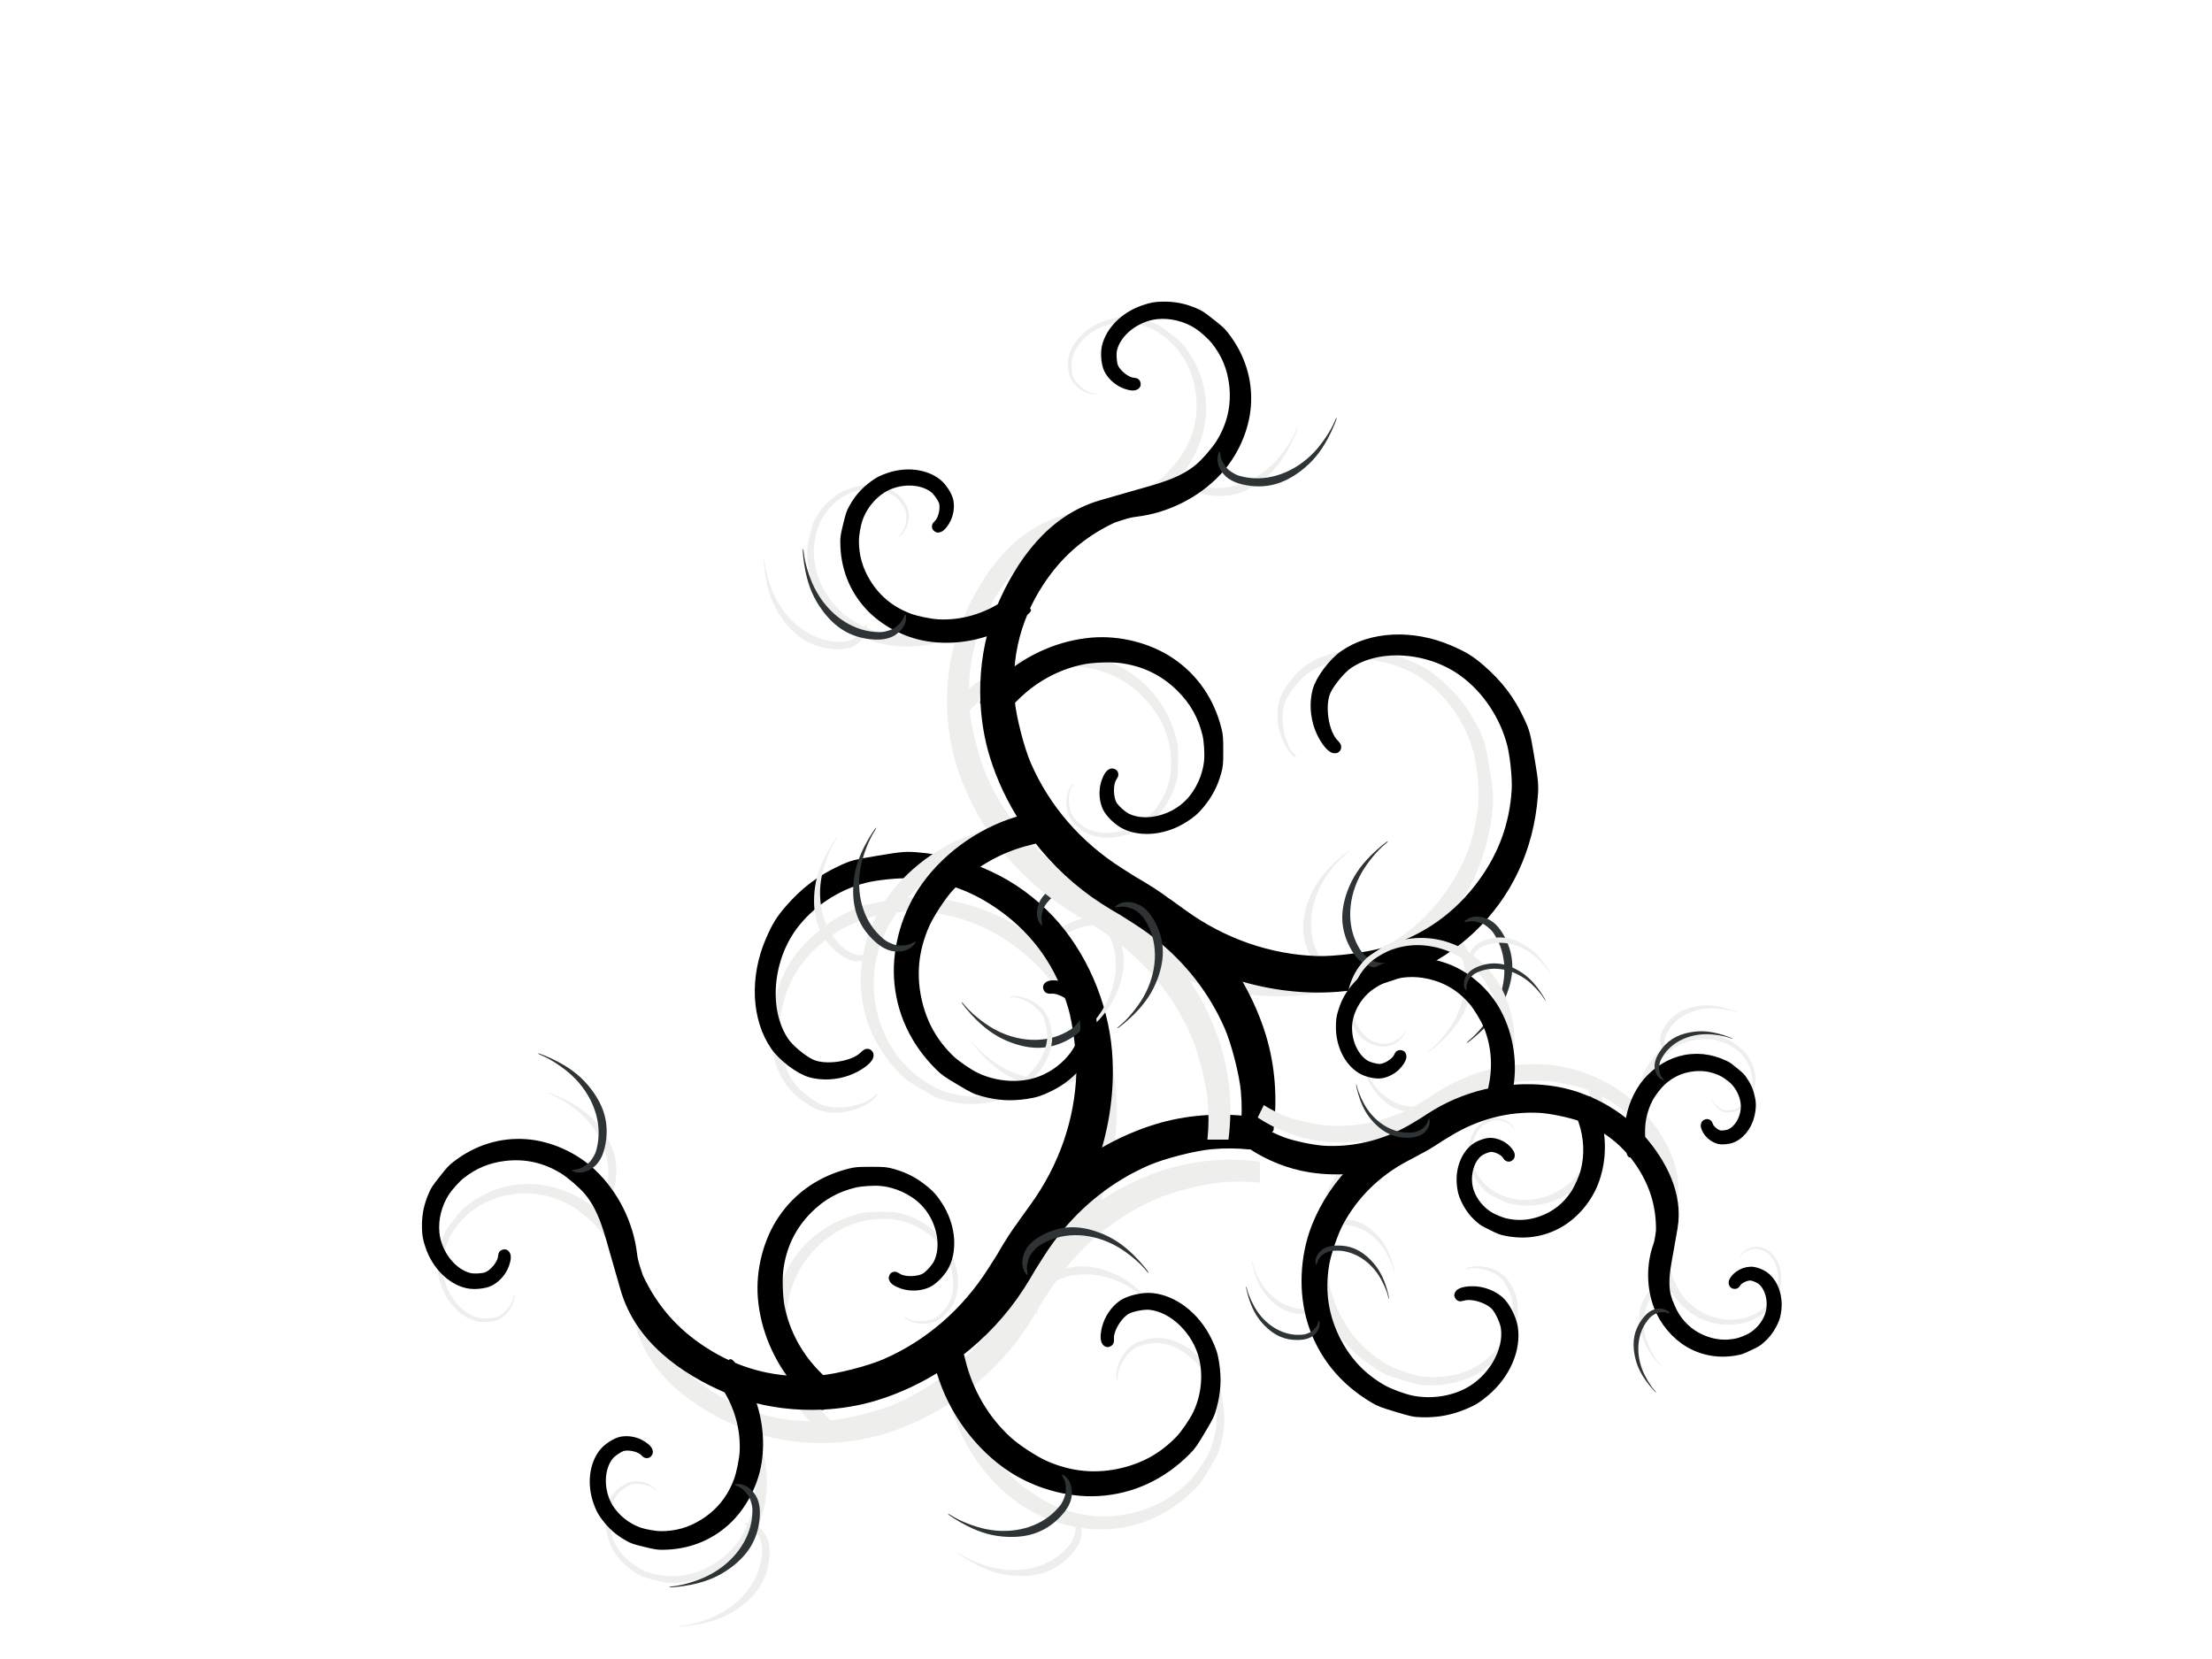 <?xml version="1.0"?><svg width="640" height="480" xmlns="http://www.w3.org/2000/svg">
 <title>swirls</title>
 <defs>
  <filter id="filter4143">
   <feGaussianBlur id="feGaussianBlur4145" stdDeviation="3.564"/>
  </filter>
 </defs>
 <g>
  <title>Layer 1</title>
  <g transform="rotate(90, 244.166, 359.359)" id="layer1">
   <g fill="#eeeeec" filter="url(#filter4143)" id="g4071">
    <path fill="#eeeeec" fill-rule="nonzero" stroke-width="2" stroke-linecap="round" stroke-linejoin="bevel" marker-start="none" marker-mid="none" marker-end="none" stroke-miterlimit="4" stroke-dashoffset="0" id="path4073" d="m250.147,476.906c-2.824,-0.076 -5.233,-0.621 -7.9,-1.747c-1.595,-0.673 -1.868,-0.846 -4.618,-3.011c-2.603,-2.049 -3.032,-2.441 -3.977,-3.659c-4.613,-5.943 -6.745,-12.82 -6.209,-19.988c0.5,-6.687 3.674,-13.751 8.441,-18.801c5.973,-6.327 14.483,-10.58 23.224,-11.604c2.811,-0.315 5.785,-1.561 6.695,-1.802c9.16,-4.296 16.149,-10.407 21.655,-18.944c1.536,-2.382 2.866,-4.822 3.989,-7.318c-0.286,-0.1 -0.481,-0.174 -0.475,-0.198c0.021,-0.084 0.362,-0.375 0.884,-0.758c2.65,-6.217 4.04,-12.777 4.154,-19.68c-6.765,5.843 -15.549,9.583 -24.373,10.318c-7.767,0.647 -16.198,-1.492 -22.44,-5.703c-6.691,-4.514 -11.261,-11.155 -13.292,-19.306c-0.416,-1.671 -0.468,-2.318 -0.464,-6.011c0.005,-3.902 0.037,-4.251 0.552,-6.109c0.986,-3.551 2.427,-6.287 4.828,-9.186c1.398,-1.688 2.297,-2.467 4.408,-3.824c5.367,-3.448 11.909,-4.214 16.672,-1.945c1.908,0.909 4.331,3.215 5.082,4.846c0.796,1.727 1.022,3.888 0.63,5.868c-0.324,1.635 -1.145,3.319 -1.713,3.505c-0.187,0.061 -0.14,-0.099 0.144,-0.494c1.419,-1.98 1.346,-6.662 -0.144,-8.813c-0.908,-1.31 -2.968,-3.085 -4.298,-3.703c-5.422,-2.521 -13.435,-0.621 -18.285,4.329c-3.234,3.301 -5.381,8.035 -5.789,12.757c-0.173,2 0.065,5.694 0.486,7.494c1.275,5.444 3.793,9.932 7.811,13.9c4.877,4.816 10.795,7.641 17.744,8.483c2.771,0.336 7.983,0.149 10.75,-0.396c7.579,-1.491 14.552,-5.279 20.186,-10.944l1.271,-1.275c-0.004,-0.04 -0.007,-0.08 -0.011,-0.121c-0.455,-4.977 -2.782,-14.001 -4.795,-18.636c-5.513,-12.697 -14.845,-23.475 -27.014,-31.185l-3.878,-2.461c-1.762,-1.004 -3.718,-2.182 -5.447,-3.296c-1.485,-0.958 -2.937,-1.978 -4.353,-3.044l-0.044,0.011l-4.629,-3.34c-11.678,-8.427 -25.18,-13.11 -39.079,-13.548c-5.074,-0.16 -14.38,1.011 -19.203,2.417c-12.091,3.525 -21.766,10.287 -29.003,20.273c-5.963,8.228 -9.112,16.936 -9.767,26.987c-0.217,3.323 0.45,9.967 1.348,13.472c2.121,8.277 7.324,16.063 14.043,20.988c10.076,7.386 24.88,8.416 33.765,2.351c2.18,-1.488 5.305,-5.24 6.53,-7.835c2.009,-4.258 0.764,-12.596 -2.342,-15.702c-0.62,-0.62 -0.759,-0.901 -0.409,-0.846c1.063,0.166 3.029,2.924 4.088,5.736c1.282,3.404 1.5,7.312 0.597,10.615c-0.853,3.119 -4.459,7.925 -7.579,10.098c-7.788,5.424 -19.635,5.981 -30.185,1.417c-4.151,-1.795 -5.979,-2.912 -8.96,-5.505c-5.121,-4.454 -8.481,-8.896 -11.281,-14.922c-1.465,-3.153 -1.623,-3.767 -2.784,-10.703c-1.099,-6.564 -1.207,-7.732 -0.961,-10.823c1.198,-15.084 7.362,-28.228 17.91,-38.206c9.841,-9.309 24.178,-15.584 38.162,-16.702c10.517,-0.841 21.389,0.674 31.522,4.23c-3.878,-5.914 -6.936,-12.32 -8.971,-18.966c-2.614,-8.533 -3.312,-17.971 -2.143,-26.943l6.088,0c-0.402,3.676 -0.432,7.459 -0.077,11.34c0.455,4.977 2.771,14.012 4.784,18.647c4.531,10.434 11.648,19.574 20.794,26.778c0.01,0.008 0.023,0.014 0.033,0.022c0.707,0.522 1.409,1.06 2.099,1.593c1.327,0.97 2.695,1.901 4.099,2.791l3.845,2.439c1.772,1.008 3.738,2.195 5.48,3.318c7.348,4.738 13.888,10.849 19.247,17.834l2.585,-0.637c9.242,-2.259 17.366,-7.031 23.512,-13.812c2.243,-2.476 5.617,-7.641 6.961,-10.659c3.368,-7.566 4.07,-15.296 2.099,-23.185c-1.624,-6.5 -4.693,-11.799 -9.502,-16.416c-1.59,-1.526 -5.235,-4.031 -7.392,-5.077c-5.093,-2.469 -11.25,-3.179 -16.606,-1.912c-8.033,1.9 -14.862,8.88 -15.579,15.922c-0.176,1.728 0.391,4.894 1.182,6.615c1.299,2.824 6.053,5.759 8.949,5.527c0.578,-0.046 0.773,0.013 0.597,0.165c-0.537,0.462 -2.766,0.262 -4.64,-0.407c-2.27,-0.81 -4.337,-2.357 -5.624,-4.219c-1.215,-1.758 -2.119,-5.629 -1.889,-8.12c0.573,-6.219 5.348,-12.393 12.153,-15.735c2.678,-1.315 4.024,-1.754 6.607,-2.143c4.437,-0.667 8.109,-0.454 12.352,0.714c2.22,0.611 2.601,0.787 6.607,3.165c3.791,2.25 4.429,2.7 5.889,4.143c7.125,7.037 11.145,15.727 11.7,25.273c0.518,8.906 -2.407,18.774 -7.8,26.262c-6.757,9.381 -17.232,16.472 -28.572,19.339c-0.05,0.013 -0.104,0.031 -0.155,0.044c3.847,5.886 6.881,12.259 8.905,18.867c1.474,4.812 2.332,9.911 2.596,15.054c0.102,0.017 0.166,0.029 0.166,0.044c0,0.04 -0.057,0.147 -0.144,0.275c0.346,7.416 -0.552,14.917 -2.674,21.746c6.087,-2.619 12.988,-3.551 19.446,-2.549c6.362,0.987 12.708,4.343 16.893,8.933c4.486,4.92 6.851,11.129 6.883,18.065c0.007,1.422 -0.079,1.949 -0.807,4.912c-0.769,3.131 -0.857,3.41 -1.635,4.802c-1.487,2.659 -3.183,4.578 -5.679,6.439c-1.453,1.084 -2.326,1.529 -4.287,2.209c-4.985,1.727 -10.388,1.074 -13.767,-1.67c-1.354,-1.1 -2.843,-3.424 -3.127,-4.879c-0.3,-1.54 -0.062,-3.322 0.641,-4.835c0.581,-1.249 1.574,-2.444 2.066,-2.483c0.162,-0.013 0.084,0.122 -0.221,0.385c-1.528,1.314 -2.376,5.073 -1.602,7.087c0.472,1.228 1.771,3.048 2.718,3.802c3.859,3.074 10.67,3.11 15.534,0.077c3.244,-2.023 5.895,-5.398 7.148,-9.109c0.531,-1.571 1.057,-4.583 1.072,-6.109c0.044,-4.617 -1.099,-8.706 -3.547,-12.669c-2.971,-4.811 -7.171,-8.24 -12.584,-10.263c-2.159,-0.807 -6.378,-1.659 -8.706,-1.758c-6.377,-0.273 -12.718,1.413 -18.352,4.868l-0.044,0.022c-5.542,12.965 -14.482,25.535 -28.749,29.635l-9.557,2.747c-6.878,1.977 -13.657,3.539 -18.915,7.988c-1.919,1.624 -4.951,5.136 -6.254,7.252c-3.265,5.307 -4.551,11.004 -3.867,17.076c0.564,5.003 2.321,9.251 5.447,13.164c1.033,1.293 3.501,3.515 5.005,4.505c3.552,2.339 8.077,3.473 12.198,3.055c6.179,-0.627 11.968,-5.152 13.203,-10.329c0.303,-1.27 0.198,-3.683 -0.221,-5.044c-0.687,-2.232 -3.938,-4.888 -6.121,-5c-0.435,-0.022 -0.578,-0.08 -0.431,-0.176c0.446,-0.292 2.094,0.065 3.425,0.747c1.612,0.826 2.993,2.189 3.768,3.703c0.731,1.429 1.016,4.396 0.597,6.23c-1.047,4.578 -5.221,8.715 -10.629,10.538c-2.128,0.717 -3.173,0.909 -5.138,0.945c-0.422,0.008 -0.834,0.011 -1.237,0z"/>
    <path fill="#eeeeec" fill-rule="nonzero" stroke-width="20" stroke-linecap="round" stroke-linejoin="bevel" marker-start="none" marker-mid="none" marker-end="none" stroke-miterlimit="4" stroke-dashoffset="0" d="m334.126,326.35c0,-0.09 0.254,-0.558 0.565,-1.04c1.523,-2.36 3.164,-6.552 3.835,-9.791c1.623,-7.845 -0.46,-15.58 -5.482,-20.359c-1.471,-1.4 -2.076,-1.796 -3.647,-2.385c-1.096,-0.411 -1.557,-0.48 -2.858,-0.425c-1.296,0.054 -1.748,0.166 -2.75,0.68c-1.267,0.65 -1.39,0.533 -0.537,-0.514c0.991,-1.216 2.737,-1.928 4.744,-1.935c2.436,-0.008 4.715,1.119 7.176,3.549c4.079,4.027 5.861,8.824 5.608,15.097c-0.165,4.089 -1.129,7.625 -3.195,11.715c-1.267,2.509 -3.456,5.934 -3.456,5.408l0,0z" id="path4075"/>
    <path fill="#eeeeec" fill-rule="nonzero" stroke-width="20" stroke-linecap="round" stroke-linejoin="bevel" marker-start="none" marker-mid="none" marker-end="none" stroke-miterlimit="4" stroke-dashoffset="0" id="path4077" d="m186.093,322.432c0.028,-0.086 0.417,-0.456 0.864,-0.821c2.191,-1.788 5.066,-5.291 6.715,-8.182c3.995,-7.002 4.411,-15.041 1.096,-21.158c-0.971,-1.792 -1.427,-2.357 -2.746,-3.404c-0.92,-0.731 -1.34,-0.938 -2.6,-1.287c-1.256,-0.347 -1.723,-0.38 -2.842,-0.197c-1.414,0.232 -1.495,0.081 -0.354,-0.657c1.327,-0.858 3.218,-1.001 5.139,-0.389c2.332,0.743 4.161,2.523 5.757,5.603c2.647,5.107 2.857,10.243 0.662,16.164c-1.431,3.86 -3.454,6.944 -6.703,10.219c-1.993,2.009 -5.153,4.61 -4.989,4.107l0,0z"/>
    <path fill="#eeeeec" fill-rule="nonzero" stroke-width="20" stroke-linecap="round" stroke-linejoin="bevel" marker-start="none" marker-mid="none" marker-end="none" stroke-miterlimit="4" stroke-dashoffset="0" d="m163.275,264.227c-0.028,0.086 -0.417,0.456 -0.864,0.821c-2.191,1.788 -5.066,5.291 -6.715,8.182c-3.995,7.002 -4.411,15.041 -1.096,21.158c0.971,1.792 1.427,2.357 2.746,3.404c0.92,0.731 1.34,0.938 2.6,1.287c1.256,0.347 1.723,0.38 2.842,0.197c1.414,-0.232 1.495,-0.081 0.354,0.657c-1.327,0.858 -3.218,1.001 -5.139,0.389c-2.332,-0.743 -4.16,-2.523 -5.757,-5.603c-2.647,-5.107 -2.857,-10.243 -0.662,-16.164c1.431,-3.86 3.454,-6.944 6.703,-10.219c1.993,-2.009 5.153,-4.61 4.989,-4.107l0,0z" id="path4079"/>
    <path fill="#eeeeec" fill-rule="nonzero" stroke-width="20" stroke-linecap="round" stroke-linejoin="bevel" marker-start="none" marker-mid="none" marker-end="none" stroke-miterlimit="4" stroke-dashoffset="0" id="path4081" d="m264.392,268.446c-0.028,0.086 -0.417,0.456 -0.864,0.821c-2.191,1.788 -5.066,5.291 -6.715,8.182c-3.995,7.002 -4.411,15.041 -1.096,21.158c0.971,1.792 1.427,2.357 2.746,3.404c0.921,0.731 1.34,0.938 2.6,1.287c1.256,0.347 1.723,0.38 2.842,0.197c1.414,-0.232 1.495,-0.081 0.354,0.657c-1.327,0.858 -3.218,1.001 -5.139,0.389c-2.332,-0.743 -4.16,-2.523 -5.757,-5.603c-2.647,-5.107 -2.857,-10.243 -0.662,-16.164c1.431,-3.86 3.454,-6.944 6.703,-10.219c1.993,-2.009 5.153,-4.61 4.989,-4.107l0,0z"/>
    <path fill="#eeeeec" fill-rule="nonzero" stroke-width="20" stroke-linecap="round" stroke-linejoin="bevel" marker-start="none" marker-mid="none" marker-end="none" stroke-miterlimit="4" stroke-dashoffset="0" d="m355.273,407.014c-0.057,-0.071 -0.15,-0.598 -0.207,-1.17c-0.279,-2.805 -1.613,-7.128 -3.115,-10.097c-3.639,-7.191 -10.131,-11.998 -17.087,-12.651c-2.037,-0.191 -2.763,-0.128 -4.371,0.382c-1.122,0.356 -1.528,0.587 -2.52,1.437c-0.988,0.846 -1.274,1.215 -1.742,2.242c-0.591,1.299 -0.762,1.282 -0.746,-0.072c0.019,-1.574 0.949,-3.218 2.527,-4.467c1.916,-1.517 4.419,-2.041 7.882,-1.652c5.74,0.645 10.153,3.322 13.886,8.425c2.434,3.326 3.89,6.711 4.826,11.218c0.574,2.764 0.996,6.822 0.666,6.407l0,0z" id="path4083"/>
    <path fill="#eeeeec" fill-rule="nonzero" stroke-width="20" stroke-linecap="round" stroke-linejoin="bevel" marker-start="none" marker-mid="none" marker-end="none" stroke-miterlimit="4" stroke-dashoffset="0" id="path4085" d="m200.975,445.013c0.075,-0.052 0.314,-0.531 0.532,-1.064c1.068,-2.611 3.58,-6.38 5.868,-8.803c5.541,-5.869 13.137,-8.646 19.994,-7.31c2.008,0.391 2.686,0.657 4.082,1.6c0.974,0.658 1.298,0.994 2.006,2.089c0.706,1.09 0.875,1.524 1.031,2.641c0.197,1.412 0.365,1.445 0.736,0.141c0.431,-1.514 0.008,-3.353 -1.149,-4.996c-1.404,-1.995 -3.655,-3.205 -7.087,-3.808c-5.688,-1.001 -10.683,0.321 -15.719,4.16c-3.283,2.503 -5.645,5.338 -7.828,9.395c-1.339,2.488 -2.901,6.261 -2.466,5.956l0,0z"/>
   </g>
   <g id="g4062">
    <path fill="#000000" fill-rule="nonzero" stroke="#000000" stroke-width="3.443" stroke-linecap="round" stroke-linejoin="bevel" marker-start="none" marker-mid="none" marker-end="none" stroke-miterlimit="4" stroke-dashoffset="0" d="m238.833,479.719c-2.824,-0.076 -5.233,-0.621 -7.9,-1.747c-1.595,-0.673 -1.868,-0.846 -4.618,-3.011c-2.603,-2.049 -3.032,-2.441 -3.978,-3.659c-4.613,-5.943 -6.745,-12.82 -6.209,-19.988c0.5,-6.687 3.674,-13.751 8.441,-18.801c5.973,-6.327 14.483,-10.58 23.224,-11.604c2.811,-0.315 5.785,-1.56 6.695,-1.802c9.16,-4.296 16.149,-10.407 21.655,-18.944c1.536,-2.382 2.866,-4.822 3.989,-7.318c-0.286,-0.1 -0.481,-0.174 -0.475,-0.198c0.021,-0.084 0.362,-0.375 0.884,-0.758c2.65,-6.217 4.041,-12.777 4.154,-19.68c-6.765,5.843 -15.549,9.583 -24.373,10.318c-7.767,0.647 -16.198,-1.492 -22.44,-5.703c-6.691,-4.514 -11.261,-11.155 -13.291,-19.306c-0.416,-1.671 -0.468,-2.318 -0.464,-6.011c0.005,-3.902 0.037,-4.251 0.552,-6.109c0.985,-3.551 2.427,-6.287 4.828,-9.186c1.398,-1.688 2.297,-2.467 4.408,-3.824c5.367,-3.448 11.909,-4.214 16.672,-1.945c1.908,0.909 4.331,3.215 5.082,4.846c0.796,1.727 1.022,3.888 0.63,5.868c-0.324,1.635 -1.145,3.319 -1.713,3.505c-0.187,0.061 -0.14,-0.099 0.144,-0.494c1.419,-1.98 1.346,-6.662 -0.144,-8.813c-0.908,-1.31 -2.968,-3.085 -4.298,-3.703c-5.422,-2.521 -13.435,-0.621 -18.285,4.329c-3.234,3.301 -5.381,8.035 -5.789,12.757c-0.173,2 0.065,5.694 0.486,7.494c1.275,5.444 3.793,9.932 7.811,13.9c4.877,4.816 10.795,7.641 17.744,8.483c2.771,0.336 7.983,0.149 10.75,-0.396c7.579,-1.491 14.552,-5.279 20.186,-10.944l1.271,-1.275c-0.004,-0.04 -0.007,-0.08 -0.011,-0.121c-0.455,-4.977 -2.782,-14.001 -4.795,-18.636c-5.513,-12.697 -14.845,-23.475 -27.014,-31.185l-3.878,-2.461c-1.762,-1.004 -3.718,-2.182 -5.447,-3.296c-1.485,-0.958 -2.937,-1.978 -4.353,-3.044l-0.044,0.011l-4.629,-3.34c-11.678,-8.427 -25.18,-13.11 -39.079,-13.549c-5.074,-0.16 -14.38,1.011 -19.203,2.417c-12.091,3.525 -21.766,10.287 -29.003,20.273c-5.963,8.228 -9.112,16.936 -9.767,26.987c-0.217,3.323 0.45,9.967 1.348,13.472c2.121,8.277 7.324,16.062 14.043,20.987c10.077,7.386 24.88,8.416 33.765,2.352c2.18,-1.488 5.305,-5.24 6.53,-7.835c2.009,-4.258 0.764,-12.596 -2.342,-15.702c-0.62,-0.62 -0.759,-0.901 -0.409,-0.846c1.063,0.166 3.029,2.924 4.088,5.736c1.282,3.404 1.5,7.312 0.597,10.615c-0.853,3.119 -4.459,7.925 -7.579,10.098c-7.788,5.424 -19.635,5.981 -30.185,1.417c-4.151,-1.795 -5.979,-2.912 -8.96,-5.505c-5.121,-4.454 -8.481,-8.896 -11.281,-14.922c-1.465,-3.153 -1.623,-3.767 -2.784,-10.703c-1.099,-6.564 -1.207,-7.732 -0.961,-10.823c1.198,-15.084 7.362,-28.228 17.91,-38.206c9.841,-9.309 24.178,-15.584 38.162,-16.702c10.517,-0.841 21.389,0.674 31.522,4.23c-3.878,-5.914 -6.936,-12.32 -8.971,-18.966c-2.614,-8.533 -3.311,-17.971 -2.143,-26.943l6.088,0c-0.402,3.676 -0.432,7.459 -0.077,11.34c0.455,4.977 2.771,14.012 4.784,18.647c4.531,10.434 11.648,19.574 20.794,26.778c0.01,0.008 0.023,0.014 0.033,0.022c0.707,0.522 1.409,1.06 2.099,1.593c1.327,0.97 2.695,1.901 4.099,2.791l3.845,2.439c1.772,1.008 3.738,2.195 5.48,3.318c7.348,4.738 13.888,10.849 19.247,17.834l2.585,-0.637c9.242,-2.259 17.366,-7.031 23.511,-13.812c2.243,-2.476 5.617,-7.641 6.961,-10.659c3.368,-7.566 4.07,-15.296 2.099,-23.185c-1.624,-6.5 -4.693,-11.799 -9.502,-16.416c-1.59,-1.526 -5.235,-4.031 -7.392,-5.077c-5.093,-2.469 -11.25,-3.179 -16.606,-1.912c-8.033,1.9 -14.862,8.88 -15.579,15.922c-0.176,1.728 0.391,4.894 1.182,6.615c1.299,2.824 6.053,5.759 8.949,5.527c0.578,-0.046 0.773,0.013 0.597,0.165c-0.537,0.462 -2.766,0.262 -4.64,-0.407c-2.27,-0.81 -4.337,-2.357 -5.624,-4.219c-1.215,-1.758 -2.119,-5.629 -1.889,-8.12c0.573,-6.219 5.348,-12.393 12.154,-15.735c2.678,-1.315 4.024,-1.754 6.607,-2.143c4.437,-0.667 8.109,-0.454 12.352,0.714c2.22,0.611 2.601,0.787 6.607,3.165c3.791,2.25 4.429,2.7 5.889,4.143c7.125,7.037 11.145,15.727 11.7,25.273c0.519,8.906 -2.407,18.774 -7.8,26.262c-6.757,9.381 -17.232,16.472 -28.572,19.339c-0.05,0.013 -0.104,0.031 -0.155,0.044c3.847,5.886 6.881,12.259 8.905,18.867c1.474,4.812 2.332,9.911 2.596,15.054c0.101,0.017 0.166,0.029 0.166,0.044c0,0.04 -0.057,0.147 -0.144,0.275c0.346,7.416 -0.552,14.917 -2.674,21.746c6.087,-2.619 12.988,-3.551 19.446,-2.549c6.362,0.987 12.708,4.343 16.893,8.933c4.486,4.92 6.851,11.129 6.883,18.065c0.007,1.422 -0.079,1.949 -0.807,4.912c-0.769,3.131 -0.857,3.411 -1.635,4.802c-1.487,2.659 -3.183,4.578 -5.679,6.439c-1.453,1.084 -2.325,1.529 -4.287,2.209c-4.985,1.727 -10.388,1.074 -13.767,-1.67c-1.354,-1.1 -2.843,-3.424 -3.127,-4.879c-0.3,-1.54 -0.062,-3.322 0.641,-4.835c0.581,-1.249 1.574,-2.444 2.066,-2.483c0.162,-0.013 0.084,0.122 -0.221,0.385c-1.528,1.314 -2.376,5.073 -1.602,7.087c0.472,1.228 1.771,3.048 2.718,3.802c3.859,3.074 10.67,3.11 15.534,0.077c3.244,-2.022 5.895,-5.398 7.148,-9.109c0.531,-1.571 1.057,-4.583 1.072,-6.109c0.044,-4.617 -1.099,-8.706 -3.547,-12.669c-2.971,-4.811 -7.171,-8.24 -12.584,-10.263c-2.159,-0.807 -6.378,-1.659 -8.706,-1.758c-6.377,-0.273 -12.718,1.413 -18.352,4.868l-0.044,0.022c-5.542,12.965 -14.482,25.535 -28.749,29.635l-9.557,2.747c-6.878,1.977 -13.658,3.539 -18.915,7.988c-1.919,1.624 -4.951,5.136 -6.254,7.252c-3.265,5.307 -4.551,11.004 -3.867,17.076c0.564,5.003 2.321,9.251 5.447,13.164c1.033,1.293 3.501,3.515 5.005,4.505c3.552,2.339 8.077,3.473 12.198,3.055c6.179,-0.627 11.968,-5.152 13.203,-10.329c0.303,-1.27 0.198,-3.683 -0.221,-5.044c-0.688,-2.232 -3.938,-4.888 -6.121,-5c-0.435,-0.022 -0.578,-0.08 -0.431,-0.176c0.446,-0.292 2.094,0.065 3.425,0.747c1.612,0.826 2.993,2.189 3.768,3.703c0.731,1.429 1.016,4.396 0.597,6.23c-1.047,4.578 -5.221,8.715 -10.629,10.538c-2.128,0.717 -3.173,0.909 -5.138,0.945c-0.422,0.008 -0.834,0.011 -1.237,0z" id="path3423"/>
    <path fill="#2e3436" fill-rule="nonzero" stroke-width="20" stroke-linecap="round" stroke-linejoin="bevel" marker-start="none" marker-mid="none" marker-end="none" stroke-miterlimit="4" stroke-dashoffset="0" id="path4050" d="m322.812,329.162c0,-0.09 0.254,-0.558 0.565,-1.04c1.523,-2.36 3.164,-6.552 3.835,-9.791c1.623,-7.845 -0.46,-15.58 -5.482,-20.359c-1.471,-1.4 -2.076,-1.796 -3.647,-2.384c-1.096,-0.411 -1.557,-0.48 -2.858,-0.425c-1.296,0.054 -1.748,0.166 -2.75,0.68c-1.267,0.65 -1.39,0.533 -0.537,-0.514c0.991,-1.216 2.737,-1.928 4.744,-1.935c2.436,-0.008 4.715,1.119 7.176,3.549c4.079,4.027 5.861,8.824 5.608,15.097c-0.165,4.089 -1.129,7.625 -3.195,11.715c-1.267,2.509 -3.456,5.934 -3.456,5.408l0,0z"/>
    <path fill="#2e3436" fill-rule="nonzero" stroke-width="20" stroke-linecap="round" stroke-linejoin="bevel" marker-start="none" marker-mid="none" marker-end="none" stroke-miterlimit="4" stroke-dashoffset="0" d="m174.779,325.245c0.028,-0.086 0.417,-0.456 0.864,-0.821c2.191,-1.788 5.066,-5.291 6.715,-8.182c3.995,-7.002 4.411,-15.041 1.096,-21.158c-0.971,-1.792 -1.427,-2.357 -2.746,-3.404c-0.921,-0.731 -1.34,-0.938 -2.6,-1.287c-1.256,-0.347 -1.723,-0.38 -2.842,-0.197c-1.414,0.232 -1.495,0.081 -0.354,-0.657c1.327,-0.858 3.218,-1.001 5.139,-0.389c2.332,0.743 4.16,2.523 5.757,5.603c2.647,5.107 2.857,10.243 0.662,16.164c-1.431,3.86 -3.454,6.944 -6.703,10.219c-1.993,2.009 -5.153,4.61 -4.989,4.107l0,0z" id="path4052"/>
    <path fill="#2e3436" fill-rule="nonzero" stroke-width="20" stroke-linecap="round" stroke-linejoin="bevel" marker-start="none" marker-mid="none" marker-end="none" stroke-miterlimit="4" stroke-dashoffset="0" id="path4054" d="m151.961,267.039c-0.028,0.086 -0.417,0.456 -0.864,0.821c-2.191,1.788 -5.066,5.291 -6.715,8.182c-3.995,7.002 -4.411,15.041 -1.096,21.158c0.971,1.792 1.427,2.357 2.746,3.404c0.92,0.731 1.34,0.938 2.6,1.287c1.256,0.347 1.723,0.38 2.842,0.197c1.414,-0.232 1.495,-0.081 0.354,0.657c-1.327,0.858 -3.218,1.001 -5.139,0.389c-2.332,-0.743 -4.16,-2.523 -5.757,-5.603c-2.647,-5.107 -2.857,-10.243 -0.662,-16.164c1.431,-3.86 3.454,-6.944 6.703,-10.219c1.993,-2.009 5.153,-4.61 4.989,-4.107l0,0z"/>
    <path fill="#2e3436" fill-rule="nonzero" stroke-width="20" stroke-linecap="round" stroke-linejoin="bevel" marker-start="none" marker-mid="none" marker-end="none" stroke-miterlimit="4" stroke-dashoffset="0" d="m253.078,271.259c-0.028,0.086 -0.417,0.456 -0.864,0.821c-2.191,1.788 -5.066,5.291 -6.715,8.182c-3.995,7.002 -4.411,15.041 -1.096,21.158c0.971,1.792 1.427,2.357 2.746,3.404c0.92,0.731 1.34,0.938 2.6,1.287c1.256,0.347 1.723,0.38 2.842,0.197c1.414,-0.232 1.495,-0.081 0.354,0.657c-1.327,0.858 -3.218,1.001 -5.139,0.389c-2.332,-0.743 -4.16,-2.523 -5.757,-5.603c-2.647,-5.107 -2.857,-10.243 -0.662,-16.164c1.431,-3.86 3.454,-6.944 6.703,-10.219c1.993,-2.009 5.153,-4.61 4.989,-4.107l0,0z" id="path4056"/>
    <path fill="#2e3436" fill-rule="nonzero" stroke-width="20" stroke-linecap="round" stroke-linejoin="bevel" marker-start="none" marker-mid="none" marker-end="none" stroke-miterlimit="4" stroke-dashoffset="0" id="path4058" d="m343.959,409.827c-0.057,-0.071 -0.15,-0.598 -0.207,-1.17c-0.279,-2.805 -1.613,-7.128 -3.115,-10.097c-3.639,-7.191 -10.131,-11.998 -17.087,-12.651c-2.037,-0.191 -2.763,-0.128 -4.371,0.382c-1.122,0.356 -1.528,0.587 -2.52,1.437c-0.988,0.846 -1.274,1.215 -1.742,2.242c-0.591,1.299 -0.762,1.282 -0.746,-0.072c0.019,-1.574 0.949,-3.218 2.527,-4.467c1.916,-1.517 4.419,-2.041 7.882,-1.652c5.74,0.645 10.153,3.322 13.886,8.425c2.434,3.326 3.89,6.711 4.826,11.218c0.574,2.764 0.995,6.822 0.666,6.407l0,0z"/>
    <path fill="#2e3436" fill-rule="nonzero" stroke-width="20" stroke-linecap="round" stroke-linejoin="bevel" marker-start="none" marker-mid="none" marker-end="none" stroke-miterlimit="4" stroke-dashoffset="0" d="m189.661,447.825c0.075,-0.052 0.314,-0.531 0.532,-1.064c1.068,-2.611 3.58,-6.38 5.868,-8.803c5.541,-5.869 13.137,-8.646 19.994,-7.31c2.008,0.391 2.686,0.657 4.082,1.6c0.974,0.658 1.298,0.995 2.006,2.089c0.706,1.09 0.875,1.524 1.031,2.641c0.197,1.412 0.365,1.444 0.736,0.141c0.431,-1.514 0.008,-3.353 -1.149,-4.996c-1.404,-1.995 -3.655,-3.205 -7.087,-3.808c-5.688,-1.001 -10.683,0.321 -15.719,4.16c-3.283,2.503 -5.645,5.338 -7.828,9.395c-1.339,2.488 -2.901,6.261 -2.466,5.956l0,0z" id="path4060"/>
   </g>
  </g>
  <g id="svg_1" transform="rotate(180, 332.166, 209.359)">
   <g id="svg_2" fill="#eeeeec" filter="url(#filter4143)">
    <path id="svg_3" fill="#eeeeec" fill-rule="nonzero" stroke-width="2" stroke-linecap="round" stroke-linejoin="bevel" marker-start="none" marker-mid="none" marker-end="none" stroke-miterlimit="4" stroke-dashoffset="0" d="m338.147,326.906c-2.824,-0.076 -5.233,-0.621 -7.9,-1.747c-1.595,-0.673 -1.868,-0.846 -4.618,-3.011c-2.603,-2.049 -3.032,-2.441 -3.977,-3.659c-4.612,-5.943 -6.745,-12.82 -6.209,-19.988c0.5,-6.687 3.674,-13.751 8.441,-18.801c5.973,-6.327 14.483,-10.58 23.224,-11.604c2.811,-0.315 5.785,-1.561 6.695,-1.802c9.16,-4.296 16.149,-10.407 21.655,-18.944c1.536,-2.382 2.866,-4.822 3.989,-7.318c-0.286,-0.1 -0.481,-0.174 -0.475,-0.198c0.021,-0.084 0.362,-0.375 0.884,-0.758c2.65,-6.217 4.04,-12.777 4.154,-19.68c-6.765,5.843 -15.549,9.583 -24.373,10.318c-7.767,0.647 -16.198,-1.492 -22.44,-5.703c-6.691,-4.514 -11.261,-11.155 -13.292,-19.306c-0.416,-1.671 -0.468,-2.318 -0.464,-6.011c0.005,-3.902 0.037,-4.251 0.552,-6.109c0.986,-3.551 2.427,-6.287 4.828,-9.186c1.398,-1.688 2.297,-2.467 4.408,-3.824c5.367,-3.448 11.909,-4.214 16.672,-1.945c1.908,0.909 4.331,3.215 5.082,4.846c0.796,1.727 1.022,3.888 0.63,5.868c-0.324,1.635 -1.145,3.319 -1.713,3.505c-0.187,0.061 -0.14,-0.099 0.144,-0.494c1.419,-1.98 1.346,-6.662 -0.144,-8.813c-0.908,-1.31 -2.968,-3.085 -4.298,-3.703c-5.422,-2.521 -13.435,-0.621 -18.285,4.329c-3.234,3.301 -5.381,8.035 -5.789,12.757c-0.173,2 0.065,5.694 0.486,7.494c1.275,5.444 3.793,9.932 7.811,13.9c4.877,4.816 10.795,7.641 17.744,8.483c2.771,0.336 7.983,0.149 10.75,-0.396c7.579,-1.491 14.552,-5.279 20.186,-10.944l1.271,-1.275c-0.004,-0.04 -0.007,-0.08 -0.011,-0.121c-0.455,-4.977 -2.782,-14.001 -4.795,-18.636c-5.513,-12.697 -14.845,-23.475 -27.014,-31.185l-3.878,-2.461c-1.762,-1.004 -3.718,-2.182 -5.447,-3.296c-1.485,-0.958 -2.937,-1.978 -4.353,-3.044l-0.044,0.011l-4.629,-3.34c-11.678,-8.427 -25.18,-13.11 -39.079,-13.548c-5.074,-0.16 -14.38,1.011 -19.203,2.417c-12.091,3.525 -21.766,10.287 -29.003,20.273c-5.963,8.228 -9.112,16.936 -9.767,26.987c-0.217,3.323 0.45,9.967 1.348,13.472c2.121,8.277 7.324,16.063 14.043,20.988c10.077,7.386 24.88,8.416 33.765,2.351c2.18,-1.488 5.305,-5.24 6.53,-7.835c2.009,-4.258 0.764,-12.596 -2.342,-15.702c-0.62,-0.62 -0.759,-0.901 -0.409,-0.846c1.063,0.166 3.029,2.924 4.088,5.736c1.282,3.404 1.5,7.312 0.597,10.615c-0.853,3.119 -4.459,7.925 -7.579,10.098c-7.788,5.424 -19.635,5.981 -30.185,1.417c-4.151,-1.795 -5.979,-2.912 -8.96,-5.505c-5.121,-4.454 -8.481,-8.896 -11.281,-14.922c-1.465,-3.153 -1.623,-3.767 -2.784,-10.703c-1.099,-6.564 -1.207,-7.732 -0.961,-10.823c1.198,-15.084 7.362,-28.228 17.91,-38.206c9.841,-9.309 24.178,-15.584 38.162,-16.702c10.517,-0.841 21.389,0.674 31.522,4.23c-3.878,-5.914 -6.936,-12.32 -8.971,-18.966c-2.614,-8.533 -3.311,-17.971 -2.143,-26.943l6.088,0c-0.402,3.676 -0.432,7.459 -0.077,11.34c0.455,4.977 2.771,14.012 4.784,18.647c4.531,10.434 11.648,19.574 20.794,26.778c0.01,0.008 0.023,0.014 0.033,0.022c0.707,0.522 1.409,1.06 2.099,1.593c1.327,0.97 2.695,1.901 4.099,2.791l3.845,2.439c1.772,1.008 3.738,2.195 5.48,3.318c7.348,4.738 13.888,10.849 19.247,17.834l2.585,-0.637c9.242,-2.259 17.366,-7.031 23.511,-13.812c2.243,-2.476 5.617,-7.641 6.961,-10.659c3.368,-7.566 4.07,-15.296 2.099,-23.185c-1.624,-6.5 -4.693,-11.799 -9.502,-16.416c-1.59,-1.526 -5.235,-4.031 -7.392,-5.077c-5.093,-2.469 -11.25,-3.179 -16.606,-1.912c-8.033,1.9 -14.862,8.88 -15.579,15.922c-0.176,1.728 0.391,4.894 1.182,6.615c1.299,2.824 6.053,5.759 8.949,5.527c0.578,-0.046 0.773,0.013 0.597,0.165c-0.537,0.462 -2.766,0.262 -4.64,-0.407c-2.27,-0.81 -4.337,-2.357 -5.624,-4.219c-1.215,-1.758 -2.119,-5.629 -1.889,-8.12c0.573,-6.219 5.348,-12.393 12.153,-15.735c2.678,-1.315 4.024,-1.754 6.607,-2.143c4.437,-0.667 8.109,-0.454 12.352,0.714c2.22,0.611 2.601,0.787 6.607,3.165c3.791,2.25 4.429,2.7 5.889,4.143c7.125,7.037 11.145,15.727 11.701,25.273c0.518,8.906 -2.407,18.774 -7.8,26.262c-6.757,9.381 -17.232,16.472 -28.572,19.339c-0.05,0.013 -0.104,0.031 -0.155,0.044c3.847,5.886 6.881,12.259 8.905,18.867c1.474,4.812 2.332,9.911 2.596,15.054c0.101,0.017 0.166,0.029 0.166,0.044c0,0.04 -0.057,0.147 -0.144,0.275c0.346,7.416 -0.552,14.917 -2.674,21.746c6.087,-2.619 12.988,-3.551 19.446,-2.549c6.362,0.987 12.708,4.343 16.893,8.933c4.486,4.92 6.851,11.129 6.883,18.065c0.007,1.422 -0.079,1.949 -0.807,4.912c-0.769,3.131 -0.857,3.41 -1.635,4.802c-1.487,2.659 -3.183,4.578 -5.679,6.439c-1.453,1.084 -2.326,1.529 -4.287,2.209c-4.985,1.727 -10.388,1.074 -13.767,-1.67c-1.354,-1.1 -2.843,-3.424 -3.127,-4.879c-0.3,-1.54 -0.062,-3.322 0.641,-4.835c0.581,-1.249 1.574,-2.444 2.066,-2.483c0.162,-0.013 0.084,0.122 -0.221,0.385c-1.528,1.314 -2.376,5.073 -1.602,7.087c0.472,1.228 1.771,3.048 2.718,3.802c3.859,3.074 10.67,3.11 15.534,0.077c3.244,-2.023 5.895,-5.398 7.148,-9.109c0.531,-1.571 1.057,-4.583 1.072,-6.109c0.044,-4.617 -1.099,-8.706 -3.547,-12.669c-2.971,-4.811 -7.171,-8.24 -12.584,-10.263c-2.159,-0.807 -6.378,-1.659 -8.706,-1.758c-6.377,-0.273 -12.718,1.413 -18.352,4.868l-0.044,0.022c-5.542,12.965 -14.482,25.535 -28.749,29.635l-9.557,2.747c-6.878,1.977 -13.657,3.539 -18.915,7.988c-1.919,1.624 -4.951,5.136 -6.254,7.252c-3.265,5.307 -4.551,11.004 -3.867,17.076c0.564,5.003 2.321,9.251 5.447,13.164c1.033,1.293 3.501,3.515 5.005,4.505c3.552,2.339 8.077,3.473 12.198,3.055c6.179,-0.627 11.968,-5.152 13.203,-10.329c0.303,-1.27 0.198,-3.683 -0.221,-5.044c-0.687,-2.232 -3.938,-4.888 -6.121,-5c-0.435,-0.022 -0.578,-0.08 -0.431,-0.176c0.446,-0.292 2.094,0.065 3.425,0.747c1.612,0.826 2.993,2.189 3.768,3.703c0.731,1.429 1.016,4.396 0.597,6.23c-1.047,4.578 -5.221,8.715 -10.629,10.538c-2.128,0.717 -3.173,0.909 -5.138,0.945c-0.422,0.008 -0.834,0.011 -1.237,0z"/>
    <path id="svg_4" fill="#eeeeec" fill-rule="nonzero" stroke-width="20" stroke-linecap="round" stroke-linejoin="bevel" marker-start="none" marker-mid="none" marker-end="none" stroke-miterlimit="4" stroke-dashoffset="0" d="m422.126,176.35c0,-0.09 0.254,-0.558 0.565,-1.04c1.523,-2.36 3.164,-6.552 3.835,-9.791c1.623,-7.845 -0.46,-15.58 -5.482,-20.359c-1.471,-1.4 -2.076,-1.796 -3.647,-2.385c-1.096,-0.411 -1.557,-0.48 -2.858,-0.425c-1.296,0.054 -1.748,0.166 -2.75,0.68c-1.267,0.65 -1.39,0.533 -0.537,-0.514c0.991,-1.216 2.737,-1.928 4.744,-1.935c2.436,-0.008 4.715,1.119 7.176,3.549c4.079,4.027 5.86,8.824 5.608,15.097c-0.165,4.089 -1.129,7.625 -3.195,11.715c-1.267,2.509 -3.456,5.934 -3.456,5.408l0,0z"/>
    <path id="svg_5" fill="#eeeeec" fill-rule="nonzero" stroke-width="20" stroke-linecap="round" stroke-linejoin="bevel" marker-start="none" marker-mid="none" marker-end="none" stroke-miterlimit="4" stroke-dashoffset="0" d="m274.093,172.432c0.028,-0.086 0.417,-0.456 0.864,-0.821c2.191,-1.788 5.066,-5.291 6.715,-8.182c3.995,-7.002 4.411,-15.041 1.096,-21.158c-0.971,-1.792 -1.427,-2.357 -2.746,-3.404c-0.92,-0.731 -1.34,-0.938 -2.6,-1.287c-1.256,-0.347 -1.723,-0.38 -2.842,-0.197c-1.414,0.232 -1.495,0.081 -0.354,-0.657c1.327,-0.858 3.218,-1.001 5.139,-0.389c2.332,0.743 4.161,2.523 5.757,5.603c2.647,5.107 2.857,10.243 0.662,16.164c-1.431,3.86 -3.454,6.944 -6.703,10.219c-1.993,2.009 -5.153,4.61 -4.989,4.107l0,0z"/>
    <path id="svg_6" fill="#eeeeec" fill-rule="nonzero" stroke-width="20" stroke-linecap="round" stroke-linejoin="bevel" marker-start="none" marker-mid="none" marker-end="none" stroke-miterlimit="4" stroke-dashoffset="0" d="m251.275,114.227c-0.028,0.086 -0.417,0.456 -0.864,0.821c-2.191,1.788 -5.066,5.291 -6.715,8.182c-3.995,7.002 -4.411,15.041 -1.096,21.158c0.971,1.792 1.427,2.357 2.746,3.404c0.92,0.731 1.34,0.938 2.6,1.287c1.256,0.347 1.723,0.38 2.842,0.197c1.414,-0.232 1.495,-0.081 0.354,0.657c-1.327,0.858 -3.218,1.001 -5.139,0.389c-2.332,-0.743 -4.16,-2.523 -5.757,-5.603c-2.647,-5.107 -2.857,-10.243 -0.662,-16.164c1.431,-3.86 3.454,-6.944 6.703,-10.219c1.993,-2.009 5.153,-4.61 4.989,-4.107l0,0z"/>
    <path id="svg_7" fill="#eeeeec" fill-rule="nonzero" stroke-width="20" stroke-linecap="round" stroke-linejoin="bevel" marker-start="none" marker-mid="none" marker-end="none" stroke-miterlimit="4" stroke-dashoffset="0" d="m352.392,118.446c-0.028,0.086 -0.417,0.456 -0.864,0.821c-2.191,1.788 -5.066,5.291 -6.715,8.182c-3.995,7.002 -4.411,15.041 -1.096,21.158c0.971,1.792 1.427,2.357 2.746,3.404c0.921,0.731 1.34,0.938 2.6,1.287c1.256,0.347 1.723,0.38 2.842,0.197c1.414,-0.232 1.495,-0.081 0.354,0.657c-1.327,0.858 -3.218,1.001 -5.139,0.389c-2.332,-0.743 -4.16,-2.523 -5.757,-5.603c-2.647,-5.107 -2.857,-10.243 -0.662,-16.164c1.431,-3.86 3.454,-6.944 6.703,-10.219c1.993,-2.009 5.153,-4.61 4.989,-4.107l0,0z"/>
    <path id="svg_8" fill="#eeeeec" fill-rule="nonzero" stroke-width="20" stroke-linecap="round" stroke-linejoin="bevel" marker-start="none" marker-mid="none" marker-end="none" stroke-miterlimit="4" stroke-dashoffset="0" d="m443.273,257.014c-0.057,-0.071 -0.15,-0.598 -0.207,-1.17c-0.279,-2.805 -1.613,-7.128 -3.115,-10.097c-3.639,-7.191 -10.131,-11.998 -17.087,-12.651c-2.037,-0.191 -2.763,-0.128 -4.371,0.382c-1.122,0.356 -1.528,0.587 -2.52,1.437c-0.988,0.846 -1.274,1.215 -1.742,2.242c-0.591,1.299 -0.762,1.282 -0.746,-0.072c0.019,-1.574 0.949,-3.218 2.527,-4.467c1.916,-1.517 4.419,-2.041 7.882,-1.652c5.74,0.645 10.153,3.322 13.886,8.425c2.434,3.326 3.89,6.711 4.826,11.218c0.574,2.764 0.995,6.822 0.666,6.407l0,0z"/>
    <path id="svg_9" fill="#eeeeec" fill-rule="nonzero" stroke-width="20" stroke-linecap="round" stroke-linejoin="bevel" marker-start="none" marker-mid="none" marker-end="none" stroke-miterlimit="4" stroke-dashoffset="0" d="m288.975,295.013c0.075,-0.052 0.314,-0.531 0.532,-1.064c1.068,-2.611 3.58,-6.38 5.868,-8.803c5.541,-5.869 13.137,-8.646 19.994,-7.31c2.008,0.391 2.686,0.657 4.082,1.6c0.974,0.658 1.298,0.994 2.006,2.089c0.706,1.09 0.875,1.524 1.031,2.641c0.197,1.412 0.365,1.445 0.736,0.141c0.431,-1.514 0.008,-3.353 -1.149,-4.996c-1.404,-1.995 -3.655,-3.205 -7.087,-3.808c-5.688,-1.001 -10.683,0.321 -15.719,4.16c-3.283,2.503 -5.645,5.338 -7.828,9.395c-1.339,2.488 -2.901,6.261 -2.466,5.956l0,0z"/>
   </g>
   <g id="svg_10">
    <path id="svg_11" fill="#000000" fill-rule="nonzero" stroke="#000000" stroke-width="3.443" stroke-linecap="round" stroke-linejoin="bevel" marker-start="none" marker-mid="none" marker-end="none" stroke-miterlimit="4" stroke-dashoffset="0" d="m326.833,329.719c-2.824,-0.076 -5.233,-0.621 -7.9,-1.747c-1.595,-0.673 -1.868,-0.846 -4.618,-3.011c-2.603,-2.049 -3.032,-2.441 -3.978,-3.659c-4.612,-5.943 -6.745,-12.82 -6.209,-19.988c0.5,-6.687 3.674,-13.751 8.441,-18.801c5.973,-6.327 14.483,-10.58 23.224,-11.604c2.811,-0.315 5.785,-1.56 6.695,-1.802c9.16,-4.296 16.149,-10.407 21.655,-18.944c1.536,-2.382 2.866,-4.822 3.989,-7.318c-0.286,-0.1 -0.481,-0.174 -0.475,-0.198c0.021,-0.084 0.362,-0.375 0.884,-0.758c2.65,-6.217 4.041,-12.777 4.154,-19.68c-6.765,5.843 -15.549,9.583 -24.373,10.318c-7.767,0.647 -16.198,-1.492 -22.44,-5.703c-6.691,-4.514 -11.261,-11.155 -13.291,-19.306c-0.416,-1.671 -0.468,-2.318 -0.464,-6.011c0.005,-3.902 0.037,-4.251 0.552,-6.109c0.985,-3.551 2.427,-6.287 4.828,-9.186c1.398,-1.688 2.297,-2.467 4.408,-3.824c5.367,-3.448 11.909,-4.214 16.672,-1.945c1.908,0.909 4.331,3.215 5.082,4.846c0.796,1.727 1.022,3.888 0.63,5.868c-0.324,1.635 -1.145,3.319 -1.713,3.505c-0.187,0.061 -0.14,-0.099 0.144,-0.494c1.419,-1.98 1.346,-6.662 -0.144,-8.813c-0.908,-1.31 -2.968,-3.085 -4.298,-3.703c-5.422,-2.521 -13.435,-0.621 -18.285,4.329c-3.234,3.301 -5.381,8.035 -5.789,12.757c-0.173,2 0.065,5.694 0.486,7.494c1.275,5.444 3.793,9.932 7.811,13.9c4.877,4.816 10.795,7.641 17.744,8.483c2.771,0.336 7.983,0.149 10.75,-0.396c7.579,-1.491 14.552,-5.279 20.186,-10.944l1.271,-1.275c-0.004,-0.04 -0.007,-0.08 -0.011,-0.121c-0.455,-4.977 -2.782,-14.001 -4.795,-18.636c-5.513,-12.697 -14.845,-23.475 -27.014,-31.185l-3.878,-2.461c-1.762,-1.004 -3.718,-2.182 -5.447,-3.296c-1.485,-0.958 -2.937,-1.978 -4.353,-3.044l-0.044,0.011l-4.629,-3.34c-11.678,-8.427 -25.18,-13.11 -39.079,-13.548c-5.074,-0.16 -14.38,1.011 -19.203,2.417c-12.091,3.525 -21.766,10.287 -29.003,20.273c-5.963,8.228 -9.112,16.936 -9.767,26.987c-0.217,3.323 0.45,9.967 1.348,13.472c2.121,8.277 7.324,16.062 14.043,20.987c10.077,7.386 24.88,8.416 33.765,2.352c2.18,-1.488 5.305,-5.24 6.53,-7.835c2.009,-4.258 0.764,-12.596 -2.342,-15.702c-0.62,-0.62 -0.759,-0.901 -0.409,-0.846c1.063,0.166 3.029,2.924 4.088,5.736c1.282,3.404 1.5,7.312 0.597,10.615c-0.853,3.119 -4.459,7.925 -7.579,10.098c-7.788,5.424 -19.635,5.981 -30.185,1.417c-4.151,-1.795 -5.979,-2.912 -8.96,-5.505c-5.121,-4.454 -8.481,-8.896 -11.281,-14.922c-1.465,-3.153 -1.623,-3.767 -2.784,-10.703c-1.099,-6.564 -1.207,-7.732 -0.961,-10.823c1.198,-15.084 7.362,-28.228 17.91,-38.206c9.841,-9.309 24.178,-15.584 38.162,-16.702c10.517,-0.841 21.389,0.674 31.522,4.23c-3.878,-5.914 -6.936,-12.32 -8.971,-18.966c-2.614,-8.533 -3.311,-17.971 -2.143,-26.943l6.088,0c-0.402,3.676 -0.432,7.459 -0.077,11.34c0.455,4.977 2.771,14.012 4.784,18.647c4.53,10.434 11.648,19.574 20.794,26.778c0.01,0.008 0.023,0.014 0.033,0.022c0.707,0.522 1.409,1.06 2.099,1.593c1.327,0.97 2.695,1.901 4.099,2.791l3.845,2.439c1.772,1.008 3.738,2.195 5.48,3.318c7.348,4.738 13.888,10.849 19.247,17.834l2.585,-0.637c9.242,-2.259 17.366,-7.031 23.512,-13.812c2.243,-2.476 5.617,-7.641 6.961,-10.659c3.368,-7.566 4.07,-15.296 2.099,-23.185c-1.624,-6.5 -4.693,-11.799 -9.502,-16.416c-1.59,-1.526 -5.235,-4.031 -7.392,-5.077c-5.093,-2.469 -11.25,-3.179 -16.606,-1.912c-8.033,1.9 -14.862,8.88 -15.579,15.922c-0.176,1.728 0.391,4.894 1.182,6.615c1.299,2.824 6.053,5.759 8.949,5.527c0.578,-0.046 0.773,0.013 0.597,0.165c-0.537,0.462 -2.766,0.262 -4.64,-0.407c-2.27,-0.81 -4.337,-2.357 -5.624,-4.219c-1.215,-1.758 -2.119,-5.629 -1.889,-8.12c0.573,-6.219 5.348,-12.393 12.154,-15.735c2.678,-1.315 4.024,-1.754 6.607,-2.143c4.437,-0.667 8.109,-0.454 12.352,0.714c2.22,0.611 2.601,0.787 6.607,3.165c3.791,2.25 4.429,2.7 5.889,4.143c7.125,7.037 11.145,15.727 11.7,25.273c0.519,8.906 -2.407,18.774 -7.8,26.262c-6.757,9.381 -17.232,16.472 -28.572,19.339c-0.05,0.013 -0.104,0.031 -0.155,0.044c3.847,5.886 6.881,12.259 8.905,18.867c1.474,4.812 2.332,9.911 2.596,15.054c0.101,0.017 0.166,0.029 0.166,0.044c0,0.04 -0.057,0.147 -0.144,0.275c0.346,7.416 -0.552,14.917 -2.674,21.746c6.087,-2.619 12.988,-3.551 19.446,-2.549c6.362,0.987 12.708,4.343 16.893,8.933c4.487,4.92 6.851,11.129 6.883,18.065c0.007,1.422 -0.079,1.949 -0.807,4.912c-0.769,3.131 -0.857,3.411 -1.635,4.802c-1.487,2.659 -3.183,4.578 -5.679,6.439c-1.453,1.084 -2.325,1.529 -4.287,2.209c-4.985,1.727 -10.388,1.074 -13.767,-1.67c-1.354,-1.1 -2.843,-3.424 -3.127,-4.879c-0.3,-1.54 -0.062,-3.322 0.641,-4.835c0.581,-1.249 1.574,-2.444 2.066,-2.483c0.162,-0.013 0.084,0.122 -0.221,0.385c-1.528,1.314 -2.376,5.073 -1.602,7.087c0.472,1.228 1.771,3.048 2.718,3.802c3.859,3.074 10.67,3.11 15.534,0.077c3.244,-2.022 5.895,-5.398 7.148,-9.109c0.531,-1.571 1.057,-4.583 1.072,-6.109c0.044,-4.617 -1.099,-8.706 -3.547,-12.669c-2.971,-4.811 -7.171,-8.24 -12.584,-10.263c-2.159,-0.807 -6.378,-1.659 -8.706,-1.758c-6.377,-0.273 -12.718,1.413 -18.352,4.868l-0.044,0.022c-5.542,12.965 -14.482,25.535 -28.749,29.635l-9.557,2.747c-6.878,1.977 -13.658,3.539 -18.915,7.988c-1.919,1.624 -4.951,5.136 -6.254,7.252c-3.265,5.307 -4.551,11.004 -3.867,17.076c0.564,5.003 2.321,9.251 5.447,13.164c1.033,1.293 3.501,3.515 5.005,4.505c3.552,2.339 8.077,3.473 12.198,3.055c6.179,-0.627 11.968,-5.152 13.203,-10.329c0.303,-1.27 0.198,-3.683 -0.221,-5.044c-0.688,-2.232 -3.938,-4.888 -6.121,-5c-0.435,-0.022 -0.578,-0.08 -0.431,-0.176c0.446,-0.292 2.094,0.065 3.425,0.747c1.612,0.826 2.993,2.189 3.768,3.703c0.731,1.429 1.016,4.396 0.597,6.23c-1.047,4.578 -5.221,8.715 -10.629,10.538c-2.128,0.717 -3.173,0.909 -5.138,0.945c-0.422,0.008 -0.834,0.011 -1.237,0z"/>
    <path id="svg_12" fill="#2e3436" fill-rule="nonzero" stroke-width="20" stroke-linecap="round" stroke-linejoin="bevel" marker-start="none" marker-mid="none" marker-end="none" stroke-miterlimit="4" stroke-dashoffset="0" d="m410.812,179.162c0,-0.09 0.254,-0.558 0.565,-1.04c1.523,-2.36 3.164,-6.552 3.835,-9.791c1.623,-7.845 -0.46,-15.58 -5.482,-20.359c-1.471,-1.4 -2.076,-1.796 -3.647,-2.385c-1.096,-0.411 -1.557,-0.48 -2.858,-0.425c-1.296,0.054 -1.748,0.166 -2.75,0.68c-1.267,0.65 -1.39,0.533 -0.537,-0.514c0.991,-1.216 2.737,-1.928 4.743,-1.935c2.436,-0.008 4.715,1.119 7.176,3.549c4.079,4.027 5.861,8.824 5.608,15.097c-0.165,4.089 -1.129,7.625 -3.195,11.715c-1.267,2.509 -3.456,5.934 -3.456,5.408l0,0z"/>
    <path id="svg_13" fill="#2e3436" fill-rule="nonzero" stroke-width="20" stroke-linecap="round" stroke-linejoin="bevel" marker-start="none" marker-mid="none" marker-end="none" stroke-miterlimit="4" stroke-dashoffset="0" d="m262.779,175.245c0.028,-0.086 0.417,-0.456 0.864,-0.821c2.191,-1.788 5.066,-5.291 6.715,-8.182c3.995,-7.002 4.411,-15.041 1.096,-21.158c-0.971,-1.792 -1.427,-2.357 -2.746,-3.404c-0.921,-0.731 -1.34,-0.938 -2.6,-1.287c-1.256,-0.347 -1.723,-0.38 -2.842,-0.197c-1.414,0.232 -1.495,0.081 -0.354,-0.657c1.327,-0.858 3.218,-1.001 5.139,-0.389c2.332,0.743 4.16,2.523 5.757,5.603c2.647,5.107 2.857,10.243 0.662,16.164c-1.431,3.86 -3.454,6.944 -6.703,10.219c-1.993,2.009 -5.153,4.61 -4.989,4.107l0,0z"/>
    <path id="svg_14" fill="#2e3436" fill-rule="nonzero" stroke-width="20" stroke-linecap="round" stroke-linejoin="bevel" marker-start="none" marker-mid="none" marker-end="none" stroke-miterlimit="4" stroke-dashoffset="0" d="m239.961,117.039c-0.028,0.086 -0.417,0.456 -0.864,0.821c-2.191,1.788 -5.066,5.291 -6.715,8.182c-3.995,7.002 -4.411,15.041 -1.096,21.158c0.971,1.792 1.427,2.357 2.746,3.404c0.92,0.731 1.34,0.938 2.6,1.287c1.256,0.347 1.723,0.38 2.842,0.197c1.414,-0.232 1.495,-0.081 0.354,0.657c-1.327,0.858 -3.218,1.001 -5.139,0.389c-2.332,-0.743 -4.16,-2.523 -5.757,-5.603c-2.647,-5.107 -2.857,-10.243 -0.662,-16.164c1.431,-3.86 3.454,-6.944 6.703,-10.219c1.993,-2.009 5.153,-4.61 4.989,-4.107l0,0z"/>
    <path id="svg_15" fill="#2e3436" fill-rule="nonzero" stroke-width="20" stroke-linecap="round" stroke-linejoin="bevel" marker-start="none" marker-mid="none" marker-end="none" stroke-miterlimit="4" stroke-dashoffset="0" d="m341.078,121.259c-0.028,0.086 -0.417,0.456 -0.864,0.821c-2.191,1.788 -5.066,5.291 -6.715,8.182c-3.995,7.002 -4.411,15.041 -1.096,21.158c0.971,1.792 1.427,2.357 2.746,3.404c0.92,0.731 1.34,0.938 2.6,1.287c1.256,0.347 1.723,0.38 2.842,0.197c1.414,-0.232 1.495,-0.081 0.354,0.657c-1.327,0.858 -3.218,1.001 -5.139,0.389c-2.332,-0.743 -4.16,-2.523 -5.757,-5.603c-2.647,-5.107 -2.857,-10.243 -0.662,-16.164c1.431,-3.86 3.454,-6.944 6.703,-10.219c1.993,-2.009 5.153,-4.61 4.989,-4.107l0,0z"/>
    <path id="svg_16" fill="#2e3436" fill-rule="nonzero" stroke-width="20" stroke-linecap="round" stroke-linejoin="bevel" marker-start="none" marker-mid="none" marker-end="none" stroke-miterlimit="4" stroke-dashoffset="0" d="m431.959,259.827c-0.057,-0.071 -0.15,-0.598 -0.207,-1.17c-0.279,-2.805 -1.613,-7.128 -3.115,-10.097c-3.639,-7.191 -10.131,-11.998 -17.087,-12.651c-2.037,-0.191 -2.763,-0.128 -4.371,0.382c-1.122,0.356 -1.528,0.587 -2.52,1.437c-0.988,0.846 -1.274,1.215 -1.742,2.242c-0.591,1.299 -0.762,1.282 -0.746,-0.072c0.019,-1.574 0.949,-3.218 2.527,-4.467c1.916,-1.517 4.419,-2.041 7.882,-1.652c5.74,0.645 10.153,3.322 13.886,8.425c2.434,3.326 3.89,6.711 4.826,11.218c0.574,2.764 0.995,6.822 0.666,6.407l0,0z"/>
    <path id="svg_17" fill="#2e3436" fill-rule="nonzero" stroke-width="20" stroke-linecap="round" stroke-linejoin="bevel" marker-start="none" marker-mid="none" marker-end="none" stroke-miterlimit="4" stroke-dashoffset="0" d="m277.661,297.825c0.075,-0.052 0.314,-0.531 0.532,-1.064c1.068,-2.611 3.58,-6.38 5.868,-8.803c5.541,-5.869 13.137,-8.646 19.994,-7.31c2.008,0.391 2.686,0.657 4.082,1.6c0.974,0.658 1.298,0.995 2.006,2.089c0.706,1.09 0.875,1.524 1.031,2.641c0.197,1.412 0.365,1.444 0.736,0.141c0.431,-1.514 0.008,-3.353 -1.149,-4.996c-1.404,-1.995 -3.655,-3.205 -7.087,-3.808c-5.689,-1.001 -10.683,0.321 -15.719,4.16c-3.283,2.503 -5.645,5.338 -7.828,9.395c-1.339,2.488 -2.901,6.261 -2.466,5.956l0,0z"/>
   </g>
  </g>
  <g id="svg_18" transform="rotate(-63.855, 442.283, 344.77)">
   <g id="svg_19" fill="#eeeeec" filter="url(#filter4143)">
    <path id="svg_20" fill="#eeeeec" fill-rule="nonzero" stroke-width="2" stroke-linecap="round" stroke-linejoin="bevel" marker-start="none" marker-mid="none" marker-end="none" stroke-miterlimit="4" stroke-dashoffset="0" d="m446.219,422.718c-1.858,-0.05 -3.444,-0.412 -5.199,-1.159c-1.05,-0.446 -1.229,-0.561 -3.04,-1.996c-1.713,-1.359 -1.996,-1.619 -2.618,-2.426c-3.036,-3.941 -4.44,-8.501 -4.087,-13.254c0.329,-4.434 2.418,-9.118 5.556,-12.467c3.931,-4.196 9.532,-7.016 15.285,-7.695c1.85,-0.209 3.807,-1.035 4.407,-1.195c6.029,-2.849 10.629,-6.901 14.253,-12.562c1.011,-1.579 1.886,-3.198 2.625,-4.853c-0.188,-0.066 -0.316,-0.115 -0.313,-0.131c0.014,-0.056 0.238,-0.249 0.582,-0.503c1.744,-4.122 2.659,-8.473 2.734,-13.05c-4.453,3.875 -10.234,6.355 -16.042,6.842c-5.112,0.429 -10.661,-0.989 -14.769,-3.782c-4.404,-2.993 -7.411,-7.397 -8.748,-12.802c-0.274,-1.108 -0.308,-1.537 -0.305,-3.986c0.003,-2.588 0.024,-2.819 0.364,-4.051c0.649,-2.355 1.597,-4.169 3.178,-6.092c0.92,-1.119 1.512,-1.636 2.902,-2.536c3.533,-2.286 7.838,-2.794 10.973,-1.29c1.256,0.603 2.85,2.132 3.345,3.213c0.524,1.145 0.673,2.578 0.415,3.891c-0.213,1.084 -0.754,2.201 -1.127,2.324c-0.123,0.041 -0.092,-0.066 0.095,-0.328c0.934,-1.313 0.886,-4.418 -0.095,-5.844c-0.597,-0.869 -1.953,-2.045 -2.829,-2.456c-3.569,-1.672 -8.842,-0.412 -12.035,2.871c-2.129,2.189 -3.542,5.328 -3.81,8.46c-0.114,1.326 0.043,3.776 0.32,4.969c0.839,3.61 2.497,6.586 5.141,9.217c3.21,3.194 7.105,5.067 11.679,5.625c1.824,0.223 5.254,0.099 7.076,-0.262c4.988,-0.989 9.578,-3.501 13.286,-7.257l0.836,-0.845c-0.002,-0.027 -0.005,-0.053 -0.007,-0.08c-0.3,-3.3 -1.831,-9.284 -3.156,-12.358c-3.629,-8.42 -9.77,-15.567 -17.78,-20.679l-2.552,-1.632c-1.16,-0.666 -2.447,-1.447 -3.585,-2.186c-0.978,-0.635 -1.933,-1.312 -2.865,-2.018l-0.029,0.007l-3.047,-2.215c-7.686,-5.588 -16.572,-8.693 -25.721,-8.984c-3.34,-0.106 -9.465,0.671 -12.638,1.603c-7.958,2.338 -14.326,6.822 -19.089,13.444c-3.924,5.456 -5.997,11.23 -6.428,17.896c-0.143,2.203 0.296,6.609 0.887,8.933c1.396,5.488 4.82,10.651 9.243,13.917c6.632,4.898 16.375,5.581 22.223,1.559c1.435,-0.987 3.492,-3.475 4.298,-5.195c1.323,-2.823 0.503,-8.353 -1.542,-10.412c-0.408,-0.411 -0.499,-0.597 -0.269,-0.561c0.699,0.11 1.994,1.939 2.691,3.804c0.844,2.258 0.987,4.849 0.393,7.039c-0.561,2.068 -2.935,5.255 -4.988,6.696c-5.126,3.597 -12.923,3.966 -19.867,0.94c-2.732,-1.191 -3.935,-1.931 -5.897,-3.651c-3.371,-2.953 -5.582,-5.899 -7.425,-9.895c-0.964,-2.091 -1.068,-2.498 -1.832,-7.097c-0.723,-4.353 -0.794,-5.127 -0.633,-7.177c0.788,-10.002 4.845,-18.719 11.788,-25.335c6.477,-6.173 15.913,-10.334 25.117,-11.076c6.922,-0.558 14.077,0.447 20.747,2.805c-2.552,-3.922 -4.565,-8.17 -5.905,-12.577c-1.72,-5.658 -2.18,-11.917 -1.411,-17.867l4.007,0c-0.264,2.438 -0.285,4.946 -0.051,7.52c0.3,3.3 1.824,9.291 3.149,12.365c2.982,6.919 7.666,12.98 13.686,17.757c0.007,0.005 0.015,0.009 0.022,0.015c0.465,0.346 0.927,0.703 1.382,1.057c0.874,0.643 1.774,1.261 2.698,1.851l2.531,1.618c1.166,0.669 2.46,1.456 3.607,2.2c4.836,3.142 9.141,7.194 12.668,11.826l1.702,-0.423c6.083,-1.498 11.43,-4.662 15.474,-9.159c1.477,-1.642 3.697,-5.067 4.581,-7.068c2.217,-5.018 2.679,-10.143 1.382,-15.375c-1.069,-4.311 -3.089,-7.824 -6.254,-10.886c-1.046,-1.012 -3.445,-2.673 -4.865,-3.366c-3.352,-1.637 -7.404,-2.108 -10.93,-1.268c-5.287,1.26 -9.782,5.889 -10.253,10.558c-0.116,1.146 0.257,3.245 0.778,4.387c0.855,1.873 3.984,3.819 5.89,3.665c0.38,-0.031 0.509,0.008 0.393,0.109c-0.353,0.306 -1.82,0.174 -3.054,-0.27c-1.494,-0.537 -2.854,-1.563 -3.701,-2.798c-0.8,-1.166 -1.395,-3.732 -1.244,-5.385c0.377,-4.124 3.52,-8.218 7.999,-10.434c1.762,-0.872 2.649,-1.163 4.349,-1.421c2.92,-0.442 5.337,-0.301 8.13,0.474c1.461,0.405 1.712,0.522 4.349,2.099c2.495,1.492 2.915,1.791 3.876,2.747c4.689,4.666 7.335,10.429 7.701,16.759c0.341,5.906 -1.584,12.449 -5.134,17.415c-4.447,6.221 -11.342,10.923 -18.805,12.824c-0.033,0.008 -0.068,0.021 -0.102,0.029c2.532,3.903 4.529,8.129 5.861,12.511c0.97,3.191 1.535,6.572 1.709,9.983c0.067,0.011 0.109,0.019 0.109,0.029c0,0.027 -0.037,0.098 -0.095,0.182c0.228,4.918 -0.363,9.892 -1.76,14.42c4.006,-1.736 8.549,-2.355 12.798,-1.691c4.187,0.654 8.364,2.88 11.119,5.924c2.953,3.263 4.509,7.38 4.53,11.979c0.004,0.943 -0.052,1.292 -0.531,3.257c-0.506,2.076 -0.564,2.262 -1.076,3.184c-0.979,1.763 -2.095,3.036 -3.738,4.27c-0.956,0.719 -1.531,1.014 -2.821,1.465c-3.281,1.145 -6.837,0.712 -9.061,-1.108c-0.891,-0.729 -1.871,-2.271 -2.058,-3.235c-0.198,-1.021 -0.041,-2.203 0.422,-3.206c0.382,-0.828 1.036,-1.62 1.36,-1.647c0.107,-0.009 0.055,0.081 -0.145,0.255c-1.006,0.871 -1.564,3.364 -1.054,4.7c0.31,0.814 1.166,2.021 1.789,2.521c2.54,2.039 7.022,2.062 10.224,0.051c2.135,-1.341 3.88,-3.58 4.705,-6.041c0.349,-1.042 0.696,-3.039 0.705,-4.051c0.029,-3.062 -0.723,-5.773 -2.334,-8.401c-1.955,-3.19 -4.72,-5.464 -8.283,-6.806c-1.421,-0.535 -4.198,-1.1 -5.73,-1.166c-4.197,-0.181 -8.371,0.937 -12.079,3.228l-0.029,0.015c-3.648,8.597 -9.532,16.933 -18.921,19.652l-6.29,1.822c-4.527,1.311 -8.989,2.347 -12.449,5.297c-1.263,1.077 -3.259,3.406 -4.116,4.809c-2.149,3.519 -2.995,7.297 -2.545,11.323c0.371,3.318 1.527,6.135 3.585,8.729c0.68,0.858 2.304,2.331 3.294,2.988c2.338,1.551 5.316,2.303 8.028,2.026c4.067,-0.416 7.877,-3.416 8.69,-6.849c0.199,-0.842 0.13,-2.443 -0.145,-3.345c-0.452,-1.48 -2.592,-3.241 -4.029,-3.315c-0.287,-0.015 -0.38,-0.053 -0.284,-0.117c0.294,-0.193 1.378,0.043 2.254,0.495c1.061,0.548 1.97,1.452 2.48,2.456c0.481,0.948 0.669,2.915 0.393,4.131c-0.689,3.036 -3.436,5.779 -6.996,6.988c-1.4,0.475 -2.088,0.603 -3.381,0.627c-0.278,0.005 -0.549,0.007 -0.814,0z"/>
    <path id="svg_21" fill="#eeeeec" fill-rule="nonzero" stroke-width="20" stroke-linecap="round" stroke-linejoin="bevel" marker-start="none" marker-mid="none" marker-end="none" stroke-miterlimit="4" stroke-dashoffset="0" d="m501.492,322.88c0,-0.06 0.167,-0.37 0.372,-0.69c1.002,-1.565 2.083,-4.344 2.524,-6.492c1.068,-5.202 -0.303,-10.331 -3.608,-13.501c-0.968,-0.928 -1.367,-1.191 -2.401,-1.581c-0.722,-0.273 -1.025,-0.318 -1.881,-0.282c-0.853,0.036 -1.15,0.11 -1.81,0.451c-0.834,0.431 -0.915,0.353 -0.354,-0.341c0.653,-0.807 1.802,-1.279 3.122,-1.283c1.603,-0.005 3.103,0.742 4.723,2.353c2.684,2.67 3.857,5.851 3.691,10.011c-0.108,2.712 -0.743,5.056 -2.103,7.769c-0.834,1.664 -2.275,3.935 -2.275,3.586l0,0z"/>
    <path id="svg_22" fill="#eeeeec" fill-rule="nonzero" stroke-width="20" stroke-linecap="round" stroke-linejoin="bevel" marker-start="none" marker-mid="none" marker-end="none" stroke-miterlimit="4" stroke-dashoffset="0" d="m404.061,320.282c0.019,-0.057 0.274,-0.302 0.569,-0.544c1.442,-1.186 3.334,-3.509 4.42,-5.426c2.629,-4.643 2.903,-9.974 0.721,-14.03c-0.639,-1.188 -0.939,-1.563 -1.807,-2.257c-0.606,-0.485 -0.882,-0.622 -1.711,-0.853c-0.827,-0.23 -1.134,-0.252 -1.87,-0.13c-0.931,0.154 -0.984,0.054 -0.233,-0.436c0.873,-0.569 2.118,-0.664 3.382,-0.258c1.535,0.493 2.738,1.673 3.789,3.716c1.742,3.386 1.88,6.792 0.436,10.719c-0.942,2.56 -2.273,4.604 -4.412,6.777c-1.312,1.332 -3.392,3.057 -3.284,2.724l0,0z"/>
    <path id="svg_23" fill="#eeeeec" fill-rule="nonzero" stroke-width="20" stroke-linecap="round" stroke-linejoin="bevel" marker-start="none" marker-mid="none" marker-end="none" stroke-miterlimit="4" stroke-dashoffset="0" d="m389.043,281.685c-0.019,0.057 -0.275,0.302 -0.569,0.544c-1.442,1.186 -3.334,3.508 -4.42,5.426c-2.629,4.643 -2.903,9.974 -0.721,14.03c0.639,1.188 0.939,1.563 1.807,2.257c0.606,0.484 0.882,0.622 1.711,0.853c0.827,0.23 1.134,0.252 1.87,0.13c0.931,-0.154 0.984,-0.054 0.233,0.436c-0.873,0.569 -2.118,0.664 -3.382,0.258c-1.535,-0.493 -2.738,-1.673 -3.789,-3.716c-1.742,-3.386 -1.88,-6.792 -0.436,-10.719c0.942,-2.56 2.273,-4.604 4.412,-6.777c1.312,-1.332 3.392,-3.057 3.284,-2.724l0,0z"/>
    <path id="svg_24" fill="#eeeeec" fill-rule="nonzero" stroke-width="20" stroke-linecap="round" stroke-linejoin="bevel" marker-start="none" marker-mid="none" marker-end="none" stroke-miterlimit="4" stroke-dashoffset="0" d="m455.595,284.483c-0.018,0.057 -0.274,0.302 -0.569,0.544c-1.442,1.186 -3.334,3.508 -4.42,5.426c-2.629,4.643 -2.903,9.974 -0.721,14.03c0.639,1.188 0.939,1.563 1.807,2.257c0.606,0.485 0.882,0.622 1.711,0.853c0.827,0.23 1.134,0.252 1.87,0.13c0.931,-0.154 0.984,-0.054 0.233,0.436c-0.873,0.569 -2.118,0.664 -3.382,0.258c-1.535,-0.493 -2.738,-1.673 -3.789,-3.716c-1.742,-3.386 -1.88,-6.792 -0.436,-10.719c0.942,-2.56 2.273,-4.604 4.412,-6.777c1.312,-1.332 3.392,-3.057 3.284,-2.724l0,0z"/>
    <path id="svg_25" fill="#eeeeec" fill-rule="nonzero" stroke-width="20" stroke-linecap="round" stroke-linejoin="bevel" marker-start="none" marker-mid="none" marker-end="none" stroke-miterlimit="4" stroke-dashoffset="0" d="m515.41,376.37c-0.037,-0.047 -0.099,-0.397 -0.136,-0.776c-0.184,-1.86 -1.062,-4.727 -2.05,-6.696c-2.395,-4.769 -6.668,-7.956 -11.246,-8.389c-1.341,-0.127 -1.818,-0.085 -2.877,0.253c-0.739,0.236 -1.006,0.389 -1.658,0.953c-0.65,0.561 -0.839,0.805 -1.146,1.486c-0.389,0.861 -0.502,0.85 -0.491,-0.048c0.013,-1.044 0.625,-2.134 1.663,-2.962c1.261,-1.006 2.909,-1.354 5.188,-1.096c3.778,0.428 6.682,2.203 9.14,5.587c1.602,2.206 2.56,4.45 3.176,7.439c0.378,1.833 0.655,4.524 0.438,4.249l0,0z"/>
    <path id="svg_26" fill="#eeeeec" fill-rule="nonzero" stroke-width="20" stroke-linecap="round" stroke-linejoin="bevel" marker-start="none" marker-mid="none" marker-end="none" stroke-miterlimit="4" stroke-dashoffset="0" d="m413.856,401.568c0.049,-0.035 0.207,-0.352 0.35,-0.706c0.703,-1.731 2.356,-4.23 3.862,-5.837c3.647,-3.892 8.647,-5.734 13.16,-4.847c1.322,0.26 1.768,0.436 2.687,1.061c0.641,0.436 0.854,0.659 1.32,1.385c0.464,0.723 0.576,1.011 0.678,1.751c0.129,0.936 0.24,0.958 0.484,0.094c0.283,-1.004 0.005,-2.224 -0.756,-3.313c-0.924,-1.323 -2.406,-2.125 -4.664,-2.525c-3.744,-0.664 -7.031,0.213 -10.346,2.759c-2.161,1.66 -3.715,3.54 -5.152,6.23c-0.881,1.65 -1.909,4.152 -1.623,3.95l0,0z"/>
   </g>
   <g id="svg_27">
    <path id="svg_28" fill="#000000" fill-rule="nonzero" stroke="#000000" stroke-width="3.443" stroke-linecap="round" stroke-linejoin="bevel" marker-start="none" marker-mid="none" marker-end="none" stroke-miterlimit="4" stroke-dashoffset="0" d="m438.773,424.583c-1.858,-0.05 -3.444,-0.412 -5.199,-1.159c-1.05,-0.447 -1.229,-0.561 -3.04,-1.997c-1.713,-1.359 -1.996,-1.619 -2.618,-2.426c-3.036,-3.941 -4.44,-8.501 -4.087,-13.254c0.329,-4.434 2.418,-9.118 5.556,-12.467c3.931,-4.196 9.532,-7.016 15.285,-7.695c1.85,-0.209 3.807,-1.035 4.407,-1.195c6.029,-2.849 10.629,-6.901 14.253,-12.562c1.011,-1.58 1.886,-3.198 2.625,-4.853c-0.188,-0.066 -0.316,-0.116 -0.313,-0.131c0.013,-0.056 0.238,-0.249 0.582,-0.503c1.744,-4.122 2.659,-8.473 2.734,-13.05c-4.453,3.875 -10.234,6.355 -16.042,6.842c-5.112,0.429 -10.661,-0.989 -14.769,-3.782c-4.404,-2.993 -7.411,-7.397 -8.748,-12.802c-0.274,-1.108 -0.308,-1.537 -0.305,-3.986c0.003,-2.588 0.024,-2.819 0.364,-4.051c0.649,-2.355 1.597,-4.169 3.178,-6.092c0.92,-1.119 1.511,-1.636 2.901,-2.536c3.533,-2.286 7.838,-2.794 10.973,-1.29c1.256,0.603 2.85,2.132 3.345,3.213c0.524,1.145 0.673,2.578 0.414,3.891c-0.213,1.084 -0.754,2.201 -1.127,2.324c-0.123,0.041 -0.092,-0.066 0.095,-0.328c0.934,-1.313 0.886,-4.418 -0.095,-5.844c-0.597,-0.869 -1.953,-2.046 -2.829,-2.456c-3.569,-1.672 -8.842,-0.412 -12.035,2.871c-2.129,2.189 -3.542,5.328 -3.81,8.46c-0.114,1.326 0.043,3.776 0.32,4.969c0.839,3.61 2.497,6.586 5.141,9.218c3.21,3.194 7.105,5.067 11.679,5.625c1.824,0.223 5.254,0.099 7.076,-0.262c4.988,-0.989 9.578,-3.501 13.286,-7.257l0.836,-0.845c-0.002,-0.027 -0.005,-0.053 -0.007,-0.08c-0.3,-3.3 -1.831,-9.284 -3.156,-12.358c-3.629,-8.42 -9.77,-15.567 -17.78,-20.679l-2.552,-1.632c-1.16,-0.666 -2.447,-1.447 -3.585,-2.186c-0.978,-0.635 -1.933,-1.312 -2.865,-2.018l-0.029,0.007l-3.047,-2.215c-7.686,-5.588 -16.572,-8.693 -25.721,-8.984c-3.34,-0.106 -9.465,0.671 -12.638,1.603c-7.958,2.338 -14.326,6.822 -19.089,13.444c-3.924,5.456 -5.997,11.23 -6.428,17.896c-0.143,2.203 0.296,6.609 0.887,8.933c1.396,5.488 4.82,10.651 9.243,13.917c6.632,4.898 16.375,5.581 22.223,1.559c1.435,-0.987 3.492,-3.475 4.298,-5.195c1.323,-2.824 0.503,-8.353 -1.542,-10.412c-0.408,-0.411 -0.499,-0.597 -0.269,-0.561c0.699,0.11 1.994,1.939 2.691,3.804c0.844,2.258 0.987,4.849 0.393,7.039c-0.561,2.068 -2.935,5.255 -4.989,6.696c-5.126,3.597 -12.923,3.966 -19.867,0.94c-2.732,-1.191 -3.935,-1.931 -5.897,-3.651c-3.37,-2.953 -5.582,-5.899 -7.425,-9.895c-0.964,-2.091 -1.068,-2.498 -1.832,-7.097c-0.723,-4.353 -0.794,-5.127 -0.633,-7.177c0.788,-10.002 4.845,-18.719 11.788,-25.335c6.477,-6.173 15.913,-10.334 25.117,-11.076c6.922,-0.557 14.077,0.447 20.747,2.805c-2.552,-3.922 -4.565,-8.17 -5.905,-12.577c-1.72,-5.658 -2.18,-11.917 -1.411,-17.867l4.007,0c-0.264,2.438 -0.285,4.946 -0.051,7.52c0.3,3.3 1.824,9.292 3.149,12.365c2.982,6.919 7.666,12.98 13.686,17.757c0.007,0.005 0.015,0.009 0.022,0.015c0.465,0.346 0.927,0.703 1.382,1.057c0.874,0.643 1.774,1.261 2.698,1.851l2.531,1.618c1.166,0.669 2.46,1.456 3.607,2.201c4.836,3.142 9.141,7.194 12.668,11.826l1.702,-0.423c6.083,-1.498 11.43,-4.662 15.475,-9.159c1.477,-1.642 3.697,-5.067 4.581,-7.068c2.217,-5.017 2.679,-10.143 1.382,-15.375c-1.069,-4.311 -3.089,-7.824 -6.254,-10.886c-1.046,-1.012 -3.445,-2.673 -4.865,-3.366c-3.352,-1.637 -7.404,-2.108 -10.93,-1.268c-5.287,1.26 -9.782,5.889 -10.253,10.558c-0.116,1.146 0.257,3.245 0.778,4.386c0.855,1.873 3.984,3.819 5.89,3.665c0.38,-0.031 0.509,0.008 0.393,0.109c-0.353,0.306 -1.82,0.174 -3.054,-0.27c-1.494,-0.537 -2.854,-1.563 -3.701,-2.798c-0.8,-1.166 -1.395,-3.732 -1.243,-5.385c0.377,-4.124 3.52,-8.218 7.999,-10.434c1.762,-0.872 2.649,-1.163 4.349,-1.421c2.92,-0.442 5.337,-0.301 8.13,0.474c1.461,0.405 1.712,0.522 4.349,2.099c2.495,1.492 2.915,1.791 3.876,2.747c4.689,4.666 7.335,10.429 7.701,16.759c0.341,5.906 -1.584,12.449 -5.134,17.415c-4.447,6.221 -11.342,10.923 -18.805,12.824c-0.033,0.008 -0.068,0.021 -0.102,0.029c2.532,3.903 4.529,8.129 5.861,12.511c0.97,3.191 1.535,6.572 1.709,9.983c0.067,0.012 0.109,0.019 0.109,0.029c0,0.027 -0.037,0.098 -0.095,0.182c0.228,4.918 -0.363,9.892 -1.76,14.42c4.006,-1.736 8.549,-2.355 12.798,-1.69c4.187,0.654 8.364,2.88 11.119,5.924c2.953,3.263 4.509,7.38 4.53,11.979c0.004,0.943 -0.052,1.292 -0.531,3.257c-0.506,2.076 -0.564,2.262 -1.076,3.184c-0.979,1.763 -2.095,3.036 -3.738,4.27c-0.956,0.719 -1.531,1.014 -2.821,1.465c-3.281,1.145 -6.837,0.712 -9.061,-1.108c-0.891,-0.729 -1.871,-2.271 -2.058,-3.235c-0.198,-1.021 -0.041,-2.203 0.422,-3.206c0.382,-0.828 1.036,-1.62 1.36,-1.647c0.107,-0.009 0.055,0.081 -0.145,0.255c-1.006,0.871 -1.564,3.364 -1.054,4.7c0.31,0.814 1.166,2.021 1.789,2.521c2.54,2.039 7.022,2.062 10.224,0.051c2.135,-1.341 3.88,-3.58 4.705,-6.041c0.349,-1.042 0.696,-3.039 0.705,-4.051c0.029,-3.062 -0.723,-5.773 -2.334,-8.401c-1.955,-3.19 -4.72,-5.464 -8.283,-6.806c-1.421,-0.535 -4.198,-1.1 -5.73,-1.166c-4.197,-0.181 -8.371,0.937 -12.079,3.228l-0.029,0.015c-3.648,8.597 -9.532,16.932 -18.921,19.652l-6.29,1.822c-4.527,1.311 -8.989,2.347 -12.449,5.297c-1.263,1.077 -3.259,3.406 -4.116,4.809c-2.149,3.519 -2.996,7.297 -2.545,11.323c0.371,3.318 1.527,6.135 3.585,8.729c0.68,0.858 2.304,2.331 3.294,2.987c2.338,1.551 5.316,2.303 8.028,2.026c4.067,-0.416 7.877,-3.416 8.69,-6.849c0.199,-0.842 0.13,-2.443 -0.145,-3.345c-0.452,-1.48 -2.592,-3.241 -4.029,-3.315c-0.287,-0.015 -0.38,-0.053 -0.284,-0.117c0.294,-0.193 1.378,0.043 2.254,0.495c1.061,0.548 1.97,1.452 2.48,2.456c0.481,0.948 0.669,2.915 0.393,4.131c-0.689,3.036 -3.436,5.779 -6.996,6.988c-1.4,0.475 -2.088,0.603 -3.381,0.627c-0.278,0.005 -0.549,0.007 -0.814,0z"/>
    <path id="svg_29" fill="#2e3436" fill-rule="nonzero" stroke-width="20" stroke-linecap="round" stroke-linejoin="bevel" marker-start="none" marker-mid="none" marker-end="none" stroke-miterlimit="4" stroke-dashoffset="0" d="m494.045,324.745c0,-0.06 0.167,-0.37 0.372,-0.69c1.002,-1.565 2.083,-4.344 2.524,-6.492c1.068,-5.202 -0.303,-10.331 -3.608,-13.501c-0.968,-0.928 -1.367,-1.191 -2.401,-1.581c-0.722,-0.273 -1.025,-0.318 -1.881,-0.282c-0.853,0.036 -1.15,0.11 -1.81,0.451c-0.834,0.431 -0.915,0.353 -0.354,-0.341c0.652,-0.807 1.802,-1.279 3.122,-1.283c1.603,-0.005 3.103,0.742 4.723,2.353c2.684,2.67 3.857,5.851 3.691,10.011c-0.108,2.712 -0.743,5.056 -2.103,7.769c-0.834,1.664 -2.275,3.935 -2.275,3.586l0,0z"/>
    <path id="svg_30" fill="#2e3436" fill-rule="nonzero" stroke-width="20" stroke-linecap="round" stroke-linejoin="bevel" marker-start="none" marker-mid="none" marker-end="none" stroke-miterlimit="4" stroke-dashoffset="0" d="m396.614,322.147c0.019,-0.057 0.274,-0.302 0.569,-0.544c1.442,-1.186 3.334,-3.508 4.42,-5.426c2.629,-4.643 2.903,-9.974 0.721,-14.03c-0.639,-1.188 -0.939,-1.563 -1.807,-2.257c-0.606,-0.485 -0.882,-0.622 -1.711,-0.853c-0.827,-0.23 -1.134,-0.252 -1.87,-0.13c-0.931,0.154 -0.984,0.054 -0.233,-0.436c0.873,-0.569 2.118,-0.664 3.382,-0.258c1.535,0.493 2.738,1.673 3.789,3.716c1.742,3.386 1.88,6.792 0.436,10.719c-0.942,2.56 -2.273,4.604 -4.412,6.777c-1.312,1.332 -3.392,3.057 -3.284,2.724l0,0z"/>
    <path id="svg_31" fill="#2e3436" fill-rule="nonzero" stroke-width="20" stroke-linecap="round" stroke-linejoin="bevel" marker-start="none" marker-mid="none" marker-end="none" stroke-miterlimit="4" stroke-dashoffset="0" d="m381.596,283.55c-0.019,0.057 -0.275,0.302 -0.569,0.544c-1.442,1.186 -3.334,3.508 -4.42,5.426c-2.629,4.643 -2.903,9.974 -0.721,14.03c0.639,1.188 0.939,1.563 1.807,2.257c0.606,0.484 0.882,0.622 1.711,0.853c0.827,0.23 1.134,0.252 1.87,0.13c0.931,-0.154 0.984,-0.054 0.233,0.436c-0.873,0.569 -2.118,0.664 -3.382,0.258c-1.535,-0.493 -2.738,-1.673 -3.789,-3.716c-1.742,-3.386 -1.88,-6.792 -0.436,-10.719c0.942,-2.56 2.273,-4.604 4.412,-6.777c1.312,-1.332 3.392,-3.057 3.284,-2.724l0,0z"/>
    <path id="svg_32" fill="#2e3436" fill-rule="nonzero" stroke-width="20" stroke-linecap="round" stroke-linejoin="bevel" marker-start="none" marker-mid="none" marker-end="none" stroke-miterlimit="4" stroke-dashoffset="0" d="m448.148,286.348c-0.019,0.057 -0.274,0.302 -0.569,0.544c-1.442,1.186 -3.334,3.508 -4.42,5.426c-2.629,4.643 -2.903,9.974 -0.721,14.03c0.639,1.188 0.939,1.563 1.807,2.257c0.606,0.484 0.882,0.622 1.711,0.853c0.827,0.23 1.134,0.252 1.87,0.13c0.931,-0.154 0.984,-0.054 0.233,0.436c-0.873,0.569 -2.118,0.664 -3.382,0.258c-1.535,-0.493 -2.738,-1.673 -3.789,-3.716c-1.742,-3.386 -1.88,-6.792 -0.436,-10.719c0.942,-2.56 2.273,-4.605 4.412,-6.777c1.312,-1.332 3.392,-3.057 3.284,-2.724l0,0z"/>
    <path id="svg_33" fill="#2e3436" fill-rule="nonzero" stroke-width="20" stroke-linecap="round" stroke-linejoin="bevel" marker-start="none" marker-mid="none" marker-end="none" stroke-miterlimit="4" stroke-dashoffset="0" d="m507.963,378.236c-0.037,-0.047 -0.098,-0.397 -0.136,-0.776c-0.184,-1.86 -1.062,-4.727 -2.051,-6.696c-2.395,-4.769 -6.668,-7.956 -11.246,-8.389c-1.341,-0.127 -1.818,-0.085 -2.877,0.253c-0.739,0.236 -1.006,0.39 -1.658,0.953c-0.65,0.561 -0.839,0.805 -1.146,1.486c-0.389,0.861 -0.502,0.85 -0.491,-0.048c0.013,-1.044 0.625,-2.134 1.663,-2.962c1.261,-1.006 2.909,-1.354 5.188,-1.096c3.778,0.428 6.682,2.203 9.14,5.587c1.602,2.206 2.56,4.45 3.176,7.439c0.378,1.833 0.655,4.524 0.438,4.249l0,0z"/>
    <path id="svg_34" fill="#2e3436" fill-rule="nonzero" stroke-width="20" stroke-linecap="round" stroke-linejoin="bevel" marker-start="none" marker-mid="none" marker-end="none" stroke-miterlimit="4" stroke-dashoffset="0" d="m406.409,403.433c0.049,-0.035 0.207,-0.352 0.35,-0.706c0.703,-1.731 2.356,-4.23 3.862,-5.837c3.647,-3.892 8.647,-5.734 13.16,-4.847c1.322,0.26 1.768,0.436 2.687,1.061c0.641,0.436 0.854,0.66 1.32,1.385c0.464,0.723 0.576,1.011 0.678,1.751c0.129,0.936 0.24,0.958 0.484,0.094c0.283,-1.004 0.005,-2.224 -0.756,-3.313c-0.924,-1.323 -2.406,-2.125 -4.664,-2.525c-3.744,-0.664 -7.031,0.213 -10.346,2.759c-2.161,1.66 -3.715,3.54 -5.152,6.23c-0.881,1.65 -1.909,4.152 -1.623,3.95l0,0z"/>
   </g>
  </g>
 </g>
</svg>